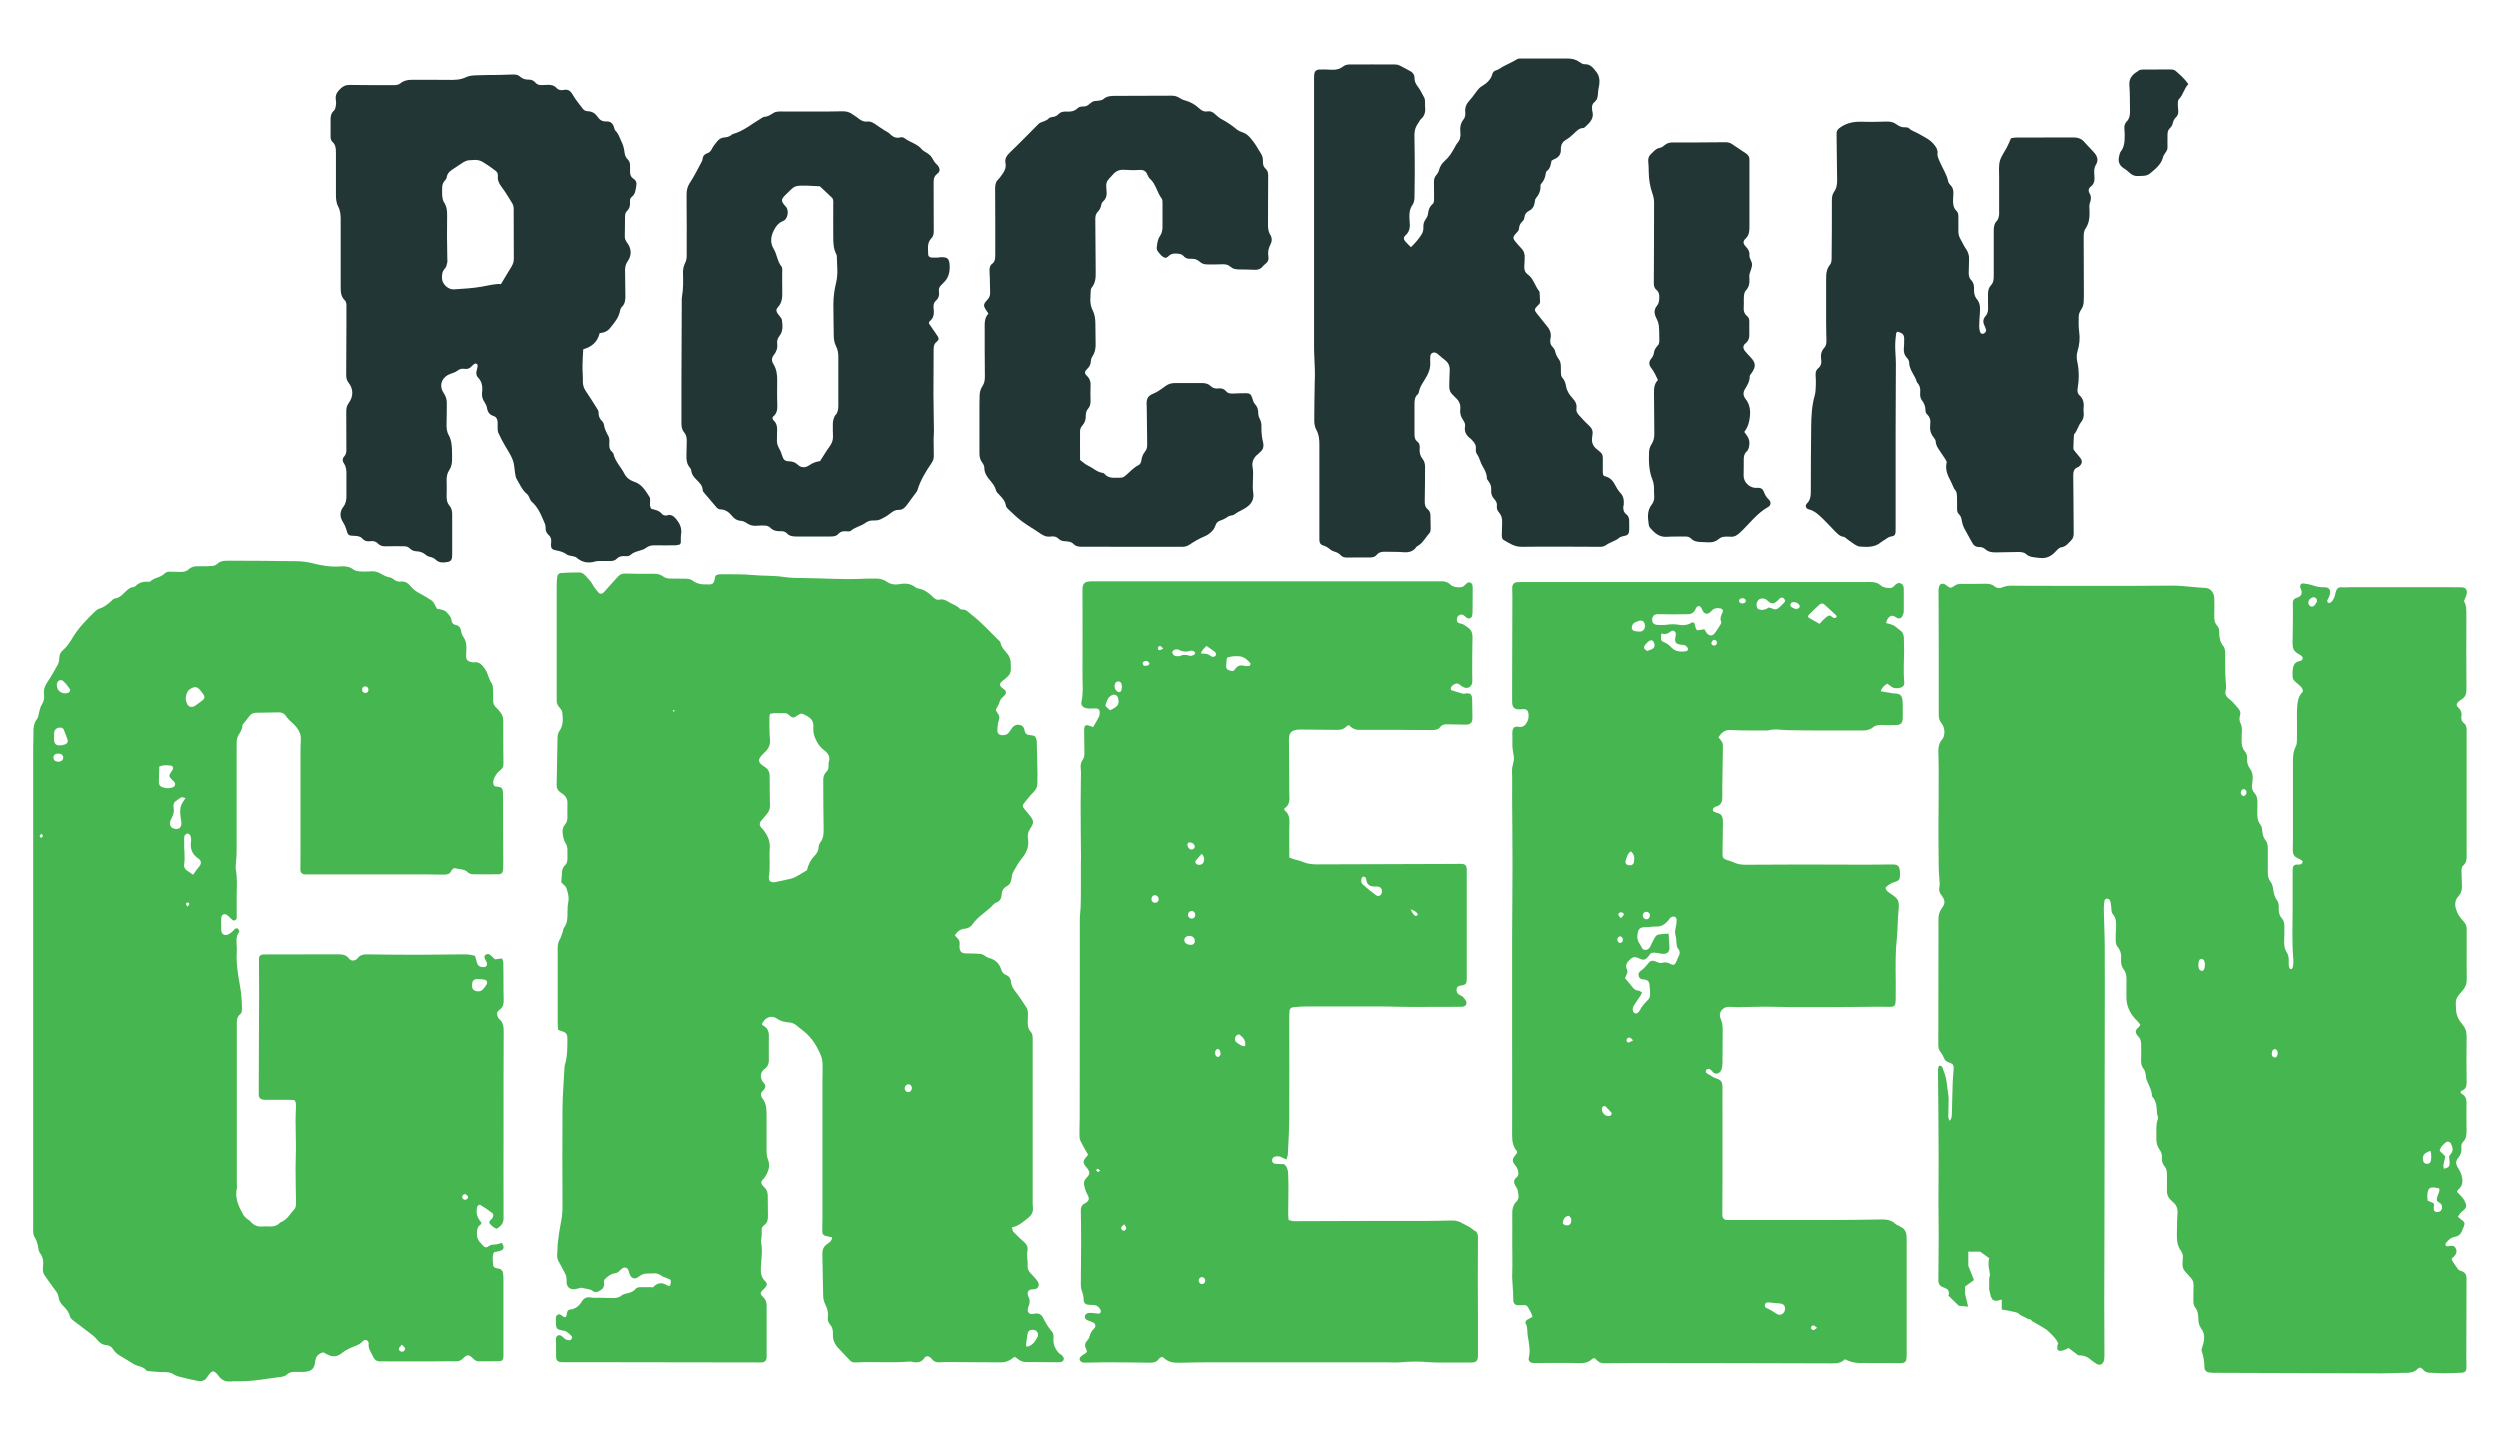 <svg viewBox="0 0 400 230.45" version="1.1" xmlns="http://www.w3.org/2000/svg" id="Layer_1">
  
  <defs>
    <style>
      .st0 {
        fill: #223735;
      }

      .st1 {
        fill: #45b650;
      }
    </style>
  </defs>
  <path d="M516.49,118.14c.21-.15.34-.31.45-.3.11,0,.21.19.32.29-.11.11-.21.27-.33.3-.1.02-.23-.14-.44-.28h0Z" class="st1"></path>
  <g>
    <path d="M106.86,82.46c-.33.05-.71.05-.94-.23-.46-.56-1.12-.67-1.7-.81-.3-.4-.22-.78-.21-1.15,0-.24.05-.55-.07-.73-.64-.96-1.17-2.01-2.4-2.43-.67-.23-1.3-.63-1.63-1.3-.53-1.08-1.46-1.93-1.74-3.15-.03-.15-.16-.3-.28-.41-.39-.34-.42-.77-.4-1.25.02-.41.05-.88-.14-1.21-.33-.59-.62-1.17-.72-1.84-.03-.19-.14-.41-.28-.55-.43-.4-.6-.86-.58-1.45,0-.22-.17-.46-.3-.67-.58-.92-1.14-1.84-1.76-2.74-.32-.47-.46-.95-.45-1.52.02-.83-.07-1.67-.06-2.5,0-.86.08-1.73.12-2.63,1.34-.39,2.27-1.14,2.63-2.59.74-.06,1.27-.31,1.69-.84.68-.85,1.39-1.66,1.58-2.79.03-.19.13-.41.27-.55.53-.52.59-1.16.57-1.85-.03-1.33-.04-2.67-.05-4.01,0-.51.08-.96.39-1.41.7-.99.67-2.03-.06-3.01-.24-.32-.38-.64-.37-1.03.01-1.04.03-2.09.04-3.13,0-.34.04-.68.31-.92.43-.41.53-.92.48-1.49-.03-.31.05-.6.3-.79.57-.43.57-1.08.7-1.69.1-.49,0-.91-.45-1.2-.44-.28-.56-.7-.54-1.19.01-.29,0-.58,0-.88.01-.39-.08-.74-.38-1.02-.36-.33-.47-.78-.52-1.24-.07-.63-.27-1.2-.55-1.78-.25-.52-.41-1.08-.84-1.51-.14-.14-.21-.36-.27-.56-.17-.65-.55-1.02-1.25-.98-.6.03-1.04-.23-1.37-.72-.37-.55-.87-.89-1.56-.91-.36,0-.65-.16-.86-.45-.52-.7-1.1-1.37-1.53-2.13-.36-.63-.74-.99-1.48-.83-.44.1-.85.02-1.15-.31-.41-.45-.92-.53-1.48-.5-.29.02-.58.01-.88.03-.4.02-.74-.06-1.01-.38-.28-.35-.65-.5-1.1-.49-.52.01-.98-.13-1.38-.49-.33-.3-.74-.35-1.17-.33-.75.03-1.5.06-2.25.07-1.21.02-2.42,0-3.63.06-.53.02-1.12.07-1.58.3-.95.46-1.93.45-2.93.43-1.92-.03-3.84,0-5.76-.01-.64,0-1.25.11-1.76.53-.31.25-.66.32-1.05.32-2.38,0-4.76.01-7.13-.03-.65-.01-1.08.22-1.53.66-.53.51-.8,1.03-.67,1.77.05.28.05.59,0,.87s-.11.62-.29.79c-.5.44-.58.98-.56,1.58.02.83,0,1.67,0,2.5,0,.34.03.69.29.93.53.47.57,1.06.57,1.71,0,2.21,0,4.42,0,6.64,0,.67.02,1.35.34,1.96.37.69.42,1.42.42,2.18,0,3.59,0,7.18,0,10.77,0,.77.04,1.5.64,2.08.26.25.28.59.28.93,0,.88,0,1.75,0,2.63,0,2.8-.02,5.59-.04,8.39,0,.47.08.88.39,1.27.77.97.78,2.19.03,3.21-.32.44-.42.87-.41,1.39.02,2.04,0,4.09.02,6.13,0,.39-.06.74-.34,1.04-.33.36-.3.77-.04,1.15.35.51.39,1.09.39,1.68,0,1.17,0,2.34,0,3.51,0,.64-.1,1.21-.51,1.75-.59.77-.57,1.61-.03,2.45.22.34.4.73.51,1.12.28.98.29,1.03,1.36,1.06.48.02.9.07,1.24.46.33.37.77.47,1.26.39.49-.08.91.06,1.25.41.35.36.78.43,1.26.41.92-.03,1.84-.01,2.76-.01.38,0,.75.04,1.03.34.3.31.68.46,1.12.47.56.02,1.05.21,1.48.59.18.16.43.26.66.31.34.07.63.19.88.43.58.58,1.3.48,2.01.36.35-.06.58-.32.62-.7.02-.17.02-.33.02-.5v-6.39c0-.52-.08-1-.43-1.4-.41-.48-.48-1.04-.46-1.64.02-.79.03-1.59,0-2.38-.02-.6.08-1.16.42-1.67.34-.5.45-1.07.45-1.67s.01-1.17-.02-1.75c-.04-.75-.12-1.49-.51-2.17-.32-.55-.37-1.18-.35-1.82.03-1.08.03-2.17.04-3.26,0-.6-.12-1.11-.48-1.63-.71-1-.52-2.22.61-2.9.21-.13.46-.19.69-.29.27-.11.57-.18.79-.36.39-.31.78-.44,1.27-.35.44.08.81-.09,1.11-.43.13-.15.3-.28.48-.39.16-.11.48.07.46.27-.02.24-.05.49-.13.73-.14.43-.12.87.18,1.18.68.7.77,1.54.66,2.44-.07.56.08,1.06.4,1.54.18.27.34.59.39.91.1.65.39,1.08,1.02,1.28.46.14.65.5.68.95.02.25-.01.5,0,.75.02.33-.02.7.11.99.32.71.69,1.41,1.08,2.08.6,1.04,1.33,2.01,1.46,3.26.04.37.08.74.14,1.1.06.32.09.68.25.95.51.85.88,1.8,1.7,2.45.15.12.23.34.33.52.12.22.18.5.36.65.91.79,1.41,1.82,1.86,2.91.18.43.41.81.39,1.29-.02.44.12.82.46,1.12s.48.67.43,1.12c-.02.17-.04.33-.04.5.01.52.18.75.73.85.66.12,1.29.27,1.84.7.21.16.55.15.83.23.23.07.51.09.68.24.9.78,1.9.96,3.02.62.27-.08.58-.06.87-.07h1.5c.39,0,.76-.05,1.04-.34.38-.41.86-.48,1.38-.44.34.03.68-.01.94-.26.42-.39.95-.49,1.47-.65.31-.09.65-.2.9-.4.42-.33.88-.43,1.4-.42,1.09.02,2.17.01,3.26,0,.28,0,.55-.09.76-.13.09-.16.16-.23.16-.3.02-.46-.03-.92.04-1.37.14-.9-.16-1.61-.71-2.31-.4-.5-.79-.83-1.46-.74l.06.06ZM81.88,42.6c-.55.88-1.08,1.78-1.72,2.85-1.05-.06-2.09.25-3.16.43-1.43.25-2.9.32-4.36.42-.93.06-1.88-.83-1.92-1.75-.03-.6.04-1.14.49-1.62.21-.22.27-.59.35-.91.05-.2.02-.42.01-.62-.05-2.34-.07-4.67-.03-7.01.01-.72-.08-1.4-.5-2.02-.19-.29-.25-.7-.29-1.06-.04-.41,0-.83,0-1.25,0-.39.08-.74.33-1.05.16-.19.36-.4.39-.63.11-.76.66-1.11,1.24-1.47.49-.31.96-.67,1.46-.97.24-.14.53-.26.8-.29,1.63-.14,1.74-.11,3.14.82.38.25.74.54,1.12.81.3.21.46.47.43.85-.07.66.15,1.19.56,1.73.65.86,1.21,1.8,1.77,2.72.14.23.2.55.2.83.02,2.67.01,5.34.02,8.02,0,.43-.12.81-.35,1.18h.02Z" class="st0"></path>
    <path d="M259.77,80.99c.01-.17.04-.33.04-.5.02-.6-.09-1.13-.53-1.6-.37-.39-.65-.87-.9-1.35-.36-.72-.88-1.19-1.67-1.36-.07-.01-.11-.11-.21-.21-.01-.12-.05-.28-.05-.44v-2.25c0-.4-.11-.73-.44-.98-.13-.1-.25-.22-.39-.32-.71-.51-1.03-1.18-.87-2.06.02-.12.02-.25.04-.37.12-.64-.13-1.1-.62-1.53-.56-.49-1.05-1.07-1.56-1.62-.26-.28-.45-.62-.38-1.02.11-.69-.18-1.18-.63-1.68-.47-.52-.89-1.11-1.02-1.84-.09-.54-.24-1.04-.64-1.47-.15-.16-.18-.46-.19-.7-.03-.41.02-.84-.02-1.25-.03-.28-.08-.6-.23-.82-.32-.45-.58-.9-.69-1.45-.05-.23-.21-.46-.37-.63-.39-.4-.48-.85-.36-1.38.15-.7-.04-1.32-.48-1.87-.58-.71-1.14-1.43-1.72-2.15-.4-.5-.41-.68.07-1.16.21-.21.47-.38.46-.71,0-.54-.06-1.07-.09-1.61-.73-.85-.92-2.06-1.89-2.76-.43-.31-.59-.78-.54-1.33.04-.41.03-.83.06-1.25.05-.62-.11-1.15-.55-1.6-.35-.36-.68-.74-.99-1.13-.35-.43-.34-.69.02-1.11.24-.28.59-.51.61-.92.02-.5.24-.86.6-1.19.14-.13.24-.35.26-.55.05-.5.28-.85.73-1.08.57-.28.85-.77.93-1.39.03-.2.04-.45.16-.6.5-.59.82-1.24.75-2.04,0-.11.06-.25.14-.34.42-.45.62-.97.7-1.57.02-.16.08-.37.2-.45.57-.41.6-1.06.74-1.64.18-.1.32-.2.47-.26.7-.28,1.05-.79,1.02-1.55,0-.08,0-.17,0-.25.05-.58.31-1,.84-1.3.43-.24.81-.59,1.18-.92.46-.42.85-.93,1.56-.95.11,0,.23-.1.32-.18.75-.69,1.48-1.39,1.12-2.56-.04-.12,0-.25-.03-.37-.04-.4.04-.76.36-1.01.47-.38.57-.88.59-1.45,0-.45.14-.9.2-1.35.1-.73,0-1.46-.45-2.03-.48-.59-.92-1.31-1.89-1.25-.29.02-.62-.21-.89-.4-.54-.37-1.13-.51-1.77-.51h-7.39c-.25,0-.55-.03-.74.09-.73.46-1.54.79-2.29,1.2-.36.2-.67.48-1.08.59-.31.09-.52.27-.6.58-.25.97-.96,1.52-1.76,2.01-.24.15-.45.37-.62.59-.42.52-.77,1.09-1.22,1.57-.51.55-.82,1.14-.74,1.91.04.42,0,.85-.27,1.19-.52.63-.59,1.37-.51,2.13.06.61-.05,1.15-.46,1.63-.21.25-.36.56-.52.85-.4.74-.85,1.43-1.49,2-.44.39-.78.85-.93,1.45-.07.31-.25.62-.47.87-.3.35-.37.73-.36,1.16,0,.92.03,1.84.02,2.75,0,.23-.05.56-.2.68-.53.44-.71.99-.78,1.64-.03.27-.18.56-.34.79-.29.39-.42.81-.39,1.29.03.43-.07.83-.3,1.19-.44.71-.99,1.33-1.69,2.02-.36-.36-.64-.61-.88-.89-.31-.37-.35-.68,0-.99.68-.61.76-1.35.68-2.17-.02-.17-.03-.33-.04-.5-.04-.76,0-1.5.46-2.16.26-.38.35-.84.35-1.31,0-1.13.04-2.25.04-3.38,0-2.17,0-4.34-.05-6.51,0-.7.14-1.31.56-1.87.18-.23.28-.54.49-.72.64-.56.74-1.26.65-2.04-.03-.25,0-.5,0-.75-.02-.21-.03-.43-.12-.61-.33-.62-.64-1.27-1.06-1.82-.32-.42-.52-.82-.51-1.36,0-.5-.25-.87-.7-1.1-.55-.29-1.09-.6-1.65-.88-.22-.11-.48-.17-.71-.17-2.46-.01-4.93-.02-7.39,0-.31,0-.69.1-.93.29-.64.51-1.35.6-2.12.54-.58-.04-1.17-.05-1.75-.02-.51.03-.75.3-.8.79-.03.33-.02.67-.02,1v42.59c0,1.25.1,2.5.13,3.75.02.58,0,1.17-.02,1.75-.03,2.09-.09,4.17-.08,6.26,0,.49.08,1.03.31,1.45.45.81.52,1.65.51,2.54,0,4.72,0,9.44,0,14.15v1c0,.41.18.74.6.86.41.12.76.32,1.08.6.21.18.49.32.76.4.37.11.7.26.96.55.3.34.7.4,1.14.39,1.13-.02,2.25-.03,3.38-.01.48,0,.93-.04,1.25-.42.36-.44.82-.51,1.35-.5.96.03,1.92-.01,2.88.07.86.07,1.57-.07,2.09-.8.09-.13.26-.21.4-.3.75-.5,1.14-1.32,1.73-1.96.15-.16.18-.46.19-.7,0-.71-.03-1.42-.04-2.13,0-.4-.14-.74-.45-.99-.43-.36-.47-.83-.46-1.36.04-1.79.04-3.59.05-5.38,0-.47-.08-.91-.39-1.29-.39-.48-.53-1.03-.47-1.64.04-.43,0-.86-.38-1.14-.42-.33-.45-.76-.45-1.23v-4.63c0-.63-.02-1.26.53-1.72.09-.07.15-.21.17-.33.17-1.02.87-1.79,1.32-2.67.36-.71.56-1.37.5-2.14-.02-.33-.02-.67.02-1,.05-.45.54-.68.95-.45.11.06.2.14.3.22.35.29.69.6,1.06.88.58.44.83,1,.78,1.74-.06.79-.03,1.59-.07,2.38-.03.58.13,1.07.56,1.46.15.14.28.31.43.45.58.5.86,1.09.77,1.87-.08.64.1,1.22.49,1.77.18.25.34.64.28.92-.17.92.22,1.53.91,2.03.1.07.18.18.26.27.36.37.61.77.56,1.33-.03.27,0,.62.16.83.44.59.53,1.32.89,1.92.37.62.7,1.21.71,1.95,0,.15.13.31.23.44.36.45.51.94.46,1.51-.05.52.12.99.48,1.38.3.32.49.67.43,1.12-.06.4.08.75.34,1.04.42.47.53,1.02.5,1.63-.03.67-.03,1.33-.05,2,0,.3.03.62.31.78.9.5,1.7,1.09,2.86,1.08,4.17-.06,8.35-.01,12.52,0,.4,0,.72-.07,1.04-.31.29-.22.66-.35.99-.52.29-.15.63-.25.87-.47.3-.27.62-.37,1-.44.58-.1.77-.34.79-.94.02-.46,0-.92,0-1.38.01-.44-.08-.84-.44-1.12-.46-.35-.54-.81-.5-1.34l.04.02Z" class="st0"></path>
    <path d="M333.48,22.7c-.52-.6-1.17-.72-1.91-.71-3,.02-6.01.01-9.01.02-.28,0-.56.07-.8.11-.23.52-.41.98-.64,1.42-.38.74-.93,1.43-1.14,2.21-.21.78-.12,1.65-.12,2.48-.01,1.8,0,3.59,0,5.39,0,.29.03.59-.02.87s-.12.6-.3.79c-.45.46-.54,1-.54,1.6.01,2.42-.01,4.84,0,7.26,0,.56-.04,1.07-.45,1.51-.36.38-.47.87-.47,1.39,0,.71-.01,1.42.01,2.13.02.52-.03.99-.4,1.4-.41.45-.45.96-.18,1.51.11.22.2.46.26.7.06.26-.19.56-.49.63-.23.05-.44-.1-.51-.43-.06-.28-.11-.58-.1-.87.02-.67.06-1.33.11-2,.06-.8.08-1.58-.49-2.26-.36-.43-.47-.97-.44-1.53.02-.56-.05-1.08-.47-1.51-.35-.36-.4-.81-.38-1.28.02-.67.03-1.34.05-2,.03-.6-.11-1.14-.46-1.65-.36-.51-.61-1.09-.92-1.63-.24-.41-.34-.84-.33-1.32.01-.75,0-1.5,0-2.25,0-.34-.03-.68-.29-.93-.54-.51-.58-1.17-.56-1.85.01-.29.03-.58.05-.88.03-.52-.06-.99-.45-1.38-.17-.17-.34-.4-.38-.62-.24-1.16-.92-2.12-1.37-3.19-.18-.43-.39-.83-.34-1.3.06-.55-.19-.94-.51-1.35-.68-.9-1.71-1.3-2.62-1.84-.46-.27-1-.39-1.4-.79-.13-.13-.39-.19-.57-.18-.58.05-1.05-.16-1.5-.5s-.97-.43-1.54-.42c-1.25.03-2.51.08-3.76.03-1.28-.05-2.46.1-3.57.85-.43.29-.7.55-.67,1.07.01.29,0,.58,0,.88.03,2.17.05,4.34.08,6.51.01.68-.08,1.33-.49,1.9-.31.43-.35.92-.35,1.43,0,3.05,0,6.09-.04,9.14,0,.36-.03.82-.24,1.07-.64.74-.64,1.6-.64,2.48v6.89c0,.92.03,1.84.05,2.75,0,.43-.03.85-.33,1.17-.5.54-.62,1.17-.52,1.86.09.58,0,1.07-.48,1.46-.36.29-.43.69-.4,1.13.03.54.06,1.09.03,1.63-.02.54-.04,1.09-.18,1.6-.45,1.58-.54,3.21-.56,4.83-.05,3.38-.05,6.76-.06,10.14,0,.84.04,1.66-.65,2.32-.3.29-.13.8.29.9,1.04.24,1.73.98,2.44,1.67.57.55,1.1,1.14,1.66,1.71.44.44.83.93,1.52,1.03.22.03.41.27.62.41.41.29.8.6,1.23.86.24.15.53.27.81.29,1.17.08,2.34.13,3.32-.71.19-.16.42-.27.63-.41.34-.24.67-.49,1.11-.53.39-.04.57-.3.58-.69,0-.33.01-.67.01-1v-15.15c0-3.59.04-7.18.04-10.77,0-.96-.11-1.91-.11-2.87,0-.66.08-1.33.15-1.99.01-.1.15-.19.22-.28.83.25,1.04.44,1.07,1.14.02.54-.03,1.08-.06,1.63-.02.52.08.98.46,1.38.19.2.39.5.39.75,0,1.25.97,2.1,1.25,3.22.51.48.57,1.08.52,1.73-.04.43.04.84.31,1.19.34.45.53.93.53,1.5,0,.23.08.54.24.68.54.48.6,1.06.52,1.71-.09.74.07,1.4.55,1.99.15.19.32.43.33.65.03.58.32,1.02.63,1.47.31.45.61.89.9,1.35.11.17.26.4.22.56-.27,1.15.18,2.09.7,3.07.25.47.37.99.73,1.42.17.2.21.54.22.82.03.67.02,1.34.02,2,0,.34.01.68.28.93.33.31.42.7.49,1.12.06.36.17.74.33,1.07.4.78.86,1.52,1.27,2.3.25.49.58.8,1.16.78.39-.01.74.13,1.03.39.51.44,1.13.49,1.77.47,1.13-.03,2.25-.04,3.38-.06.47,0,.94,0,1.31.32.61.55,1.35.52,2.1.62,1.12.16,1.93-.23,2.65-1.02.25-.27.56-.62.87-.66.76-.1,1.14-.64,1.6-1.1.32-.32.42-.68.42-1.13-.03-3.04-.02-6.09-.07-9.13-.01-.7.05-1.25.8-1.49.07-.02.13-.1.2-.15.4-.36.49-.79.19-1.23-.23-.34-.54-.64-.79-.97-.15-.2-.38-.42-.38-.63,0-.74.06-1.49.1-2.24.53-.55.65-1.35,1.11-1.93.38-.48.49-.94.44-1.5-.03-.29-.04-.59-.01-.88.08-.75-.07-1.41-.65-1.94-.34-.31-.38-.68-.3-1.14.23-1.41.24-2.83-.06-4.23-.13-.59-.14-1.11.04-1.71.3-1,.41-2.03.26-3.09-.11-.82-.1-1.67-.07-2.5.01-.35.17-.74.37-1.03.31-.44.42-.9.43-1.41,0-.42.03-.83.02-1.25,0-2.96-.02-5.93-.03-8.89,0-.5,0-1.01.3-1.45.6-.88.67-1.86.63-2.88-.02-.41-.07-.86.07-1.23.2-.55.24-1.03-.07-1.55-.22-.36-.15-.77.18-1.02.63-.47.66-1.1.6-1.79-.05-.58-.09-1.18.24-1.71.42-.67.28-1.3-.18-1.85-.53-.64-1.15-1.21-1.69-1.83h.01Z" class="st0"></path>
    <path d="M202.88,35.9c.02-2.59,0-5.18.03-7.76,0-.45-.06-.83-.4-1.13s-.45-.68-.44-1.12c0-.42-.02-.83-.25-1.21-.56-.92-1.08-1.86-1.81-2.67-.32-.35-.64-.63-1.09-.79-.39-.14-.8-.3-1.1-.56-.74-.62-1.53-1.15-2.38-1.6-.4-.21-.74-.53-1.08-.84-.33-.3-.69-.47-1.13-.4-.54.09-.95-.09-1.35-.47-.64-.6-1.39-1.05-2.27-1.28-.32-.08-.63-.23-.9-.41-.4-.26-.83-.36-1.3-.35-2.96.02-5.93.03-8.89.03-.72,0-1.41,0-1.99.53-.17.15-.46.18-.7.23-.2.04-.41.04-.62.06-.55.04-.84.51-1.27.75-.47.26-1.09-.03-1.53.41-.48.47-1.09.58-1.74.54-.52-.04-1,.05-1.37.46-.24.26-.56.34-.9.4-.2.04-.46.06-.58.2-.36.41-.85.49-1.31.68-.25.11-.46.34-.66.55-1.42,1.41-2.81,2.86-4.26,4.24-.52.5-.85.98-.71,1.73.12.65-.11,1.23-.51,1.75-.2.26-.37.56-.61.79-.43.4-.54.86-.54,1.45.03,3.55.02,7.1.02,10.65,0,.55,0,1.08-.51,1.46-.33.24-.41.63-.41,1.01,0,.42.04.83.05,1.25.02.79.04,1.58.05,2.38,0,.43-.13.79-.45,1.12-.67.71-.67.92-.14,1.73.09.14.19.27.32.47-.64.66-.61,1.5-.6,2.34,0,2.59,0,5.18.03,7.76,0,.57-.09,1.07-.41,1.54-.29.42-.41.91-.43,1.42-.02.46-.03.92-.03,1.38,0,1.92,0,3.84,0,5.76v2.13c0,.56.1,1.07.46,1.53.17.22.32.52.32.79,0,.82.4,1.42.89,2,.4.47.8.94.96,1.59.07.29.35.56.58.79.48.48.91.97,1.02,1.68.03.19.17.39.31.52.73.68,1.44,1.39,2.24,1.99.93.7,1.97,1.26,2.92,1.94.54.39,1.08.6,1.74.5.48-.07.91.03,1.26.39.31.33.74.35,1.16.38s.86.09,1.16.4c.46.49,1,.47,1.61.47,5.26-.01,10.52,0,15.78.01.43,0,.78-.07,1.16-.32.76-.5,1.54-.98,2.38-1.32.62-.25,1.09-.63,1.48-1.11.28-.34.33-.9.64-1.18.34-.31.9-.37,1.3-.64.28-.18.52-.39.87-.43.2-.02.43-.08.58-.2.5-.39,1.09-.61,1.62-.93.93-.56,1.57-1.3,1.36-2.56-.13-.77-.02-1.58-.03-2.37,0-.5.06-1.02-.04-1.5-.21-.98.1-1.71.87-2.3.1-.07.17-.18.27-.26.53-.4.65-.94.52-1.56-.06-.33-.16-.65-.19-.98-.05-.49-.1-.99-.08-1.49.02-.47-.04-.89-.27-1.32-.15-.28-.24-.63-.24-.95,0-.58-.16-1.04-.57-1.47-.21-.22-.27-.59-.38-.9-.21-.64-.39-.79-1.08-.79s-1.34.03-2,.06c-.43.02-.84-.03-1.14-.39-.33-.39-.76-.49-1.24-.43-.49.07-.91-.08-1.26-.42-.39-.38-.88-.44-1.39-.44h-4.26c-.52,0-.98.11-1.42.41-.69.47-1.35,1.02-2.11,1.31-.84.32-1.04.87-1.01,1.64,0,.21.02.42.02.63.02,1.92.04,3.84.07,5.76,0,.43-.04.85-.32,1.18-.37.43-.54.93-.62,1.48-.05.3-.17.58-.45.72-.76.38-1.32,1.01-1.94,1.56-.24.21-.57.46-.85.45-.92-.04-1.96.26-2.68-.64-.05-.06-.14-.11-.22-.12-.92-.1-1.55-.78-2.34-1.14-.48-.22-.88-.61-1.32-.93,0-1.6-.02-3.14,0-4.68,0-.26.14-.58.32-.78.43-.46.61-.99.59-1.6,0-.43.09-.83.38-1.16.36-.4.4-.89.39-1.41-.02-.71-.04-1.42,0-2.13.03-.66-.06-1.21-.58-1.7-.42-.4-.41-.68,0-1.07.39-.37.61-.76.63-1.3,0-.27.13-.57.28-.81.39-.59.49-1.23.48-1.91-.02-1.09-.04-2.17-.04-3.26,0-.76-.1-1.49-.45-2.18-.52-1.02-.34-2.12-.28-3.2,0-.16.09-.33.19-.46.59-.74.6-1.61.59-2.5-.03-2.8-.03-5.59-.06-8.39,0-.44.06-.83.37-1.15.3-.31.5-.65.57-1.09.03-.19.12-.43.26-.55.64-.53.67-1.21.58-1.94-.02-.17-.02-.33-.03-.5-.04-.49.11-.9.46-1.25.2-.21.41-.42.59-.64.46-.55,1.02-.81,1.76-.77.83.05,1.67.08,2.5.02.64-.04,1.04.17,1.27.75.09.23.21.48.39.64.98.86,1.14,2.2,1.9,3.19.15.2.12.56.13.85,0,1.21,0,2.42,0,3.63,0,.56-.09,1.07-.42,1.54-.37.54-.42,1.17-.5,1.79-.03.19.03.44.14.59.34.46.68.94,1.27,1.1.15-.08.29-.11.37-.19.33-.35.7-.53,1.21-.51.52.02.99.02,1.36.46.3.35.72.4,1.15.38.52-.02,1,.1,1.38.47.36.34.79.44,1.27.43.71,0,1.42.02,2.13-.02.57-.04,1.08,0,1.52.4.36.32.81.41,1.28.42.88,0,1.75.03,2.63.06.5.02.9-.13,1.22-.51.13-.16.28-.31.45-.43.41-.31.57-.7.48-1.2-.11-.64,0-1.25.29-1.82.3-.56.35-1.11,0-1.67-.32-.52-.36-1.1-.35-1.69l-.02.05Z" class="st0"></path>
    <path d="M150.27,41.21c-.42,0-.83.03-1.25,0-.27-.02-.51-.22-.51-.48,0-.9-.24-1.85.52-2.61.32-.32.37-.72.37-1.16,0-2.5,0-5-.02-7.51,0-.65-.02-1.2.6-1.66.48-.36.44-.85.05-1.32-.18-.22-.43-.41-.57-.65-.56-.97-.55-.97-1.44-1.53-.18-.11-.38-.21-.5-.37-.74-.92-1.92-1.13-2.81-1.82-.15-.11-.42-.18-.59-.13-.74.21-1.28-.06-1.78-.59-.2-.2-.49-.31-.73-.47-.56-.36-1.12-.72-1.66-1.1-.36-.24-.73-.42-1.17-.37-.59.08-1.04-.16-1.48-.53-.28-.24-.63-.42-.93-.64-.49-.37-1.04-.48-1.65-.46-1.34.04-2.67.03-4.01.03h-5.51c-.5,0-1.02-.04-1.46.24-.46.29-.9.59-1.47.62-.15,0-.3.13-.44.21-1.5.87-2.83,2.05-4.55,2.53-.08.02-.15.07-.22.13-.34.27-.72.4-1.15.42-.49.02-.87.27-1.17.64-.28.36-.59.71-.79,1.1-.18.35-.37.66-.76.78-.5.16-.75.49-.79,1-.01.16-.1.32-.18.46-.6,1.09-1.14,2.23-1.83,3.26-.43.64-.54,1.25-.54,1.99.03,3.26.03,6.51.02,9.77,0,.36-.08.76-.25,1.08-.28.54-.36,1.1-.34,1.69.03,1.25.06,2.5-.17,3.74-.05.28-.03.58-.03.87-.02,4.17-.04,8.35-.05,12.52v6.76c0,.55.04,1.07.43,1.52.34.4.43.9.42,1.41-.01.75-.02,1.5-.05,2.25-.03.73.05,1.42.55,2,.11.12.2.29.22.44.06.68.48,1.13.93,1.58.44.44.89.88.9,1.59,0,.17.19.36.32.52.56.67,1.14,1.33,1.7,2,.22.26.44.54.8.54.83.02,1.4.46,1.89,1.07.35.43.78.72,1.38.76.32.02.66.16.92.35.54.39,1.12.51,1.77.43.33-.04.67-.01,1-.02.39-.01.75.07,1.04.35.45.45.99.59,1.6.55.39-.02.76.04,1.04.34.41.44.94.51,1.49.51h5.51c.47,0,.92-.04,1.26-.43.3-.34.69-.43,1.13-.41.29.01.68.08.85-.07.67-.59,1.56-.72,2.25-1.21.4-.28.76-.45,1.25-.44.41,0,.86,0,1.21-.17.6-.27,1.18-.62,1.7-1.03.38-.3.74-.51,1.23-.5.55.02.95-.27,1.26-.69.55-.73,1.09-1.47,1.63-2.21.07-.1.12-.22.16-.34.48-1.57,1.34-2.94,2.25-4.28.26-.38.34-.73.34-1.16-.02-.88-.03-1.75-.03-2.63,0-.46.06-.92.05-1.37-.02-1.96-.07-3.92-.08-5.88,0-2.33.04-4.67.03-7.01,0-.53.03-.96.49-1.33.4-.33.37-.57.09-.98-.44-.65-.89-1.3-1.35-1.97.08-.19.08-.29.14-.34.6-.46.72-1.09.65-1.79,0-.12-.02-.25-.03-.37-.04-.44.04-.83.39-1.14.46-.4.55-.91.47-1.48-.06-.4.08-.74.38-1.01.12-.11.23-.24.35-.36.71-.67.98-1.45.99-2.45.02-1.69-.56-1.66-1.67-1.63v.05ZM133.7,66.36c-.39.54-.47,1.15-.45,1.79,0,.54,0,1.08.03,1.63.02.61-.16,1.13-.52,1.62-.52.7-.95,1.45-1.55,2.38-.56.06-1.17.27-1.73.66-.59.41-1.26.47-1.84-.09-.42-.4-.92-.54-1.48-.55-.53,0-.83-.28-.98-.79-.13-.43-.29-.87-.52-1.26-.27-.45-.38-.91-.35-1.43.02-.5,0-1,.03-1.5.03-.61-.12-1.15-.59-1.58-.08-.08-.12-.21-.16-.31.03-.1.03-.21.08-.25.62-.49.73-1.13.7-1.89-.06-1.33-.03-2.67-.02-4,0-.89-.11-1.75-.6-2.52-.33-.52-.31-1.01.08-1.5.41-.51.6-1.09.52-1.75-.06-.48.06-.9.37-1.28.6-.76.5-1.66.39-2.52-.04-.33-.38-.62-.59-.92-.33-.44-.42-.75-.07-1.13.71-.75.73-1.63.71-2.56-.03-1,0-2-.01-3,0-.33.06-.76-.11-.97-.69-.83-.71-1.94-1.26-2.83-.56-.91-.48-1.94,0-2.88.33-.66.73-1.27,1.52-1.57.71-.27.95-1.53.53-2.18-.07-.1-.17-.18-.25-.28-.63-.74-.63-.97.05-1.67.06-.06.12-.12.18-.18.47-.41.88-.97,1.42-1.2.54-.22,1.22-.11,1.84-.14h.13c.66.03,1.32.06,1.98.1.64.6,1.28,1.19,1.91,1.8.3.29.23.68.23,1.06,0,1.75-.02,3.5,0,5.26,0,.92.03,1.84.46,2.69.06.11.11.24.11.36.02,1.41.23,2.84-.11,4.23-.29,1.18-.45,2.38-.44,3.59,0,1.63.04,3.25.06,4.88,0,.59.09,1.16.36,1.7.27.53.37,1.1.37,1.69,0,2.63,0,5.26,0,7.88,0,.52-.09,1-.39,1.42h-.05Z" class="st0"></path>
    <path d="M282.16,78.59c-.11-.34-.41-.52-.78-.54-.17,0-.33.02-.5.01-1-.03-1.9-.94-1.9-1.92,0-.88.03-1.75.02-2.63,0-.48.08-.91.45-1.25.37-.34.41-.78.45-1.25.06-.73-.32-1.27-.82-1.9.57-.74.79-1.5.89-2.35.13-1.09.01-2.07-.69-2.94-.38-.48-.41-1.02-.11-1.52.39-.65.79-1.26.78-2.06,0-.21.23-.43.36-.63.66-.99.61-1.56-.21-2.44-.31-.34-.65-.66-.92-1.02-.33-.44-.33-.87.11-1.22.53-.43.62-.94.6-1.55-.02-.63,0-1.25,0-1.88,0-.34-.05-.68-.33-.91-.53-.41-.61-.94-.56-1.56.04-.54-.02-1.09.03-1.63.03-.32.09-.71.3-.92.52-.54.61-1.16.58-1.85-.01-.25-.04-.51.01-.75.12-.52.4-1.03.41-1.54.01-.52-.47-.97-.42-1.54.04-.54-.2-.94-.57-1.33-.47-.49-.5-.86-.04-1.3.55-.53.61-1.13.61-1.82-.01-3.42,0-6.84,0-10.27v-.5c.02-.46-.18-.79-.57-1.04-.77-.5-1.52-1.02-2.28-1.53-.36-.24-.78-.26-1.2-.25-2.71.02-5.42.05-8.13.03-.53,0-.98.08-1.39.43-.21.19-.47.39-.74.43-.65.1-.99.57-1.42.96-.37.34-.51.73-.46,1.23.06.58.07,1.17.08,1.75.02,1.14.19,2.24.57,3.31.16.46.28.97.28,1.46,0,4.3-.01,8.6-.04,12.89,0,.45.06.83.41,1.12.44.36.49.85.46,1.36-.02.42-.08.84-.36,1.18-.57.69-.44,1.37-.06,2.09.19.36.32.78.36,1.18.07.75.05,1.5.07,2.25,0,.34-.04.67-.3.92-.35.33-.52.73-.59,1.21-.04.27-.19.56-.37.77-.45.54-.45,1.04-.01,1.58.45.56.71,1.21,1.05,1.89-.64.64-.64,1.43-.63,2.23.03,2.13.02,4.26.05,6.38,0,.6-.1,1.14-.44,1.66-.22.33-.38.77-.4,1.16-.06,1.5-.05,3.01.51,4.44.19.47.28.95.28,1.46,0,.42,0,.84.03,1.25.04.52-.08.96-.42,1.39-.76.98-.6,2.12-.44,3.24.03.19.15.4.29.55.68.76,1.41,1.4,2.56,1.33.96-.07,1.92-.02,2.88-.05.39-.01.75.04,1.03.33.41.43.94.52,1.49.55.42.02.83.02,1.25.05.61.04,1.16-.09,1.64-.49.3-.25.62-.41,1.02-.41.29,0,.59-.03.88,0,.64.07,1.08-.21,1.54-.64,1.49-1.38,2.68-3.09,4.51-4.11.46-.26.51-.81.12-1.18-.42-.39-.66-.83-.84-1.36h-.02Z" class="st0"></path>
    <path d="M350.14,13.47c-.6-.87-1.35-1.53-2.1-2.17-.17-.14-.47-.18-.7-.19-1.46,0-2.92,0-4.38.02-.24,0-.53.01-.72.13-.86.54-1.63,1.11-1.54,2.35.11,1.37.07,2.75.1,4.13.02.65-.07,1.25-.55,1.73-.32.32-.37.73-.35,1.16.02.29.06.58.05.87-.01.96.02,1.92-.62,2.74-.17.21-.21.54-.28.82-.18.77.04,1.39.72,1.84.31.2.63.42.89.68.38.36.78.61,1.33.58.7-.03,1.42.09,2.03-.42.86-.73,1.77-1.41,2.06-2.59.14-.57.74-.92.72-1.57-.02-.58,0-1.17,0-1.75v-.25c0-.43.07-.81.43-1.12.2-.18.35-.47.41-.74.09-.39.24-.7.53-.97.33-.31.39-.71.34-1.15-.04-.37-.07-.75-.06-1.12,0-.2.03-.47.15-.59.71-.68.83-1.72,1.54-2.43h0Z" class="st0"></path>
  </g>
  <g>
    <path d="M169.64,216.72c-.75-.74-1.2-1.58-1.08-2.68.03-.31-.03-.72-.22-.94-.61-.7-1.07-1.49-1.48-2.31-.25-.5-.68-.71-1.25-.61-.2.04-.41.07-.62.06-.29,0-.56-.29-.55-.58,0-.2.02-.43.11-.61.25-.53.27-1.04,0-1.56-.06-.11-.08-.24-.11-.36-.08-.44.11-.73.55-.81.24-.04.5-.03.74-.1.36-.11.57-.57.43-.92-.07-.19-.19-.37-.32-.53-.3-.35-.6-.69-.92-1.02-.38-.38-.55-.81-.5-1.35.03-.37-.04-.74-.06-1.12,0-.33-.07-.68,0-.98.19-.71-.06-1.2-.59-1.65-.57-.49-1.11-1.01-1.63-1.56-.14-.15-.14-.43-.23-.71,1.07-.2,1.77-.88,2.53-1.46.61-.46.93-1.04.82-1.84-.06-.41-.03-.83-.03-1.25v-25.43c0-.46.02-.94-.31-1.31-.47-.51-.51-1.12-.48-1.76.02-.42.05-.84.03-1.25-.02-.28-.06-.6-.21-.83-.54-.84-1.09-1.68-1.7-2.47-.39-.51-.74-1.01-.79-1.66-.05-.55-.32-.94-.84-1.14-.38-.15-.59-.41-.71-.8-.31-.98-.93-1.64-1.96-1.9-.23-.06-.47-.18-.66-.33-.27-.22-.57-.33-.91-.34-.62-.02-1.25-.08-1.87-.06-.98.03-1.31-.24-1.3-1.19,0-.08.02-.17.02-.25.05-.45-.1-.82-.45-1.1-.12-.1-.21-.24-.32-.37.39-.59.85-.97,1.53-1.04.52-.05.97-.24,1.28-.69.91-1.34,2.39-2.07,3.44-3.26.11-.12.27-.19.42-.26.51-.22.78-.59.81-1.16.03-.62.25-1.13.84-1.44.49-.26.68-.7.76-1.22.05-.33.07-.69.22-.96.42-.76.84-1.55,1.39-2.22.79-.95,1.22-1.94,1.01-3.2-.1-.57.03-1.14.39-1.66.61-.91.57-1.21-.14-2.11-.31-.39-.65-.76-.95-1.16-.17-.22-.15-.47.03-.69.5-.61.97-1.25,1.53-1.8.5-.48.69-1,.65-1.67-.03-.41.03-.83.02-1.25-.03-1.63-.06-3.25-.11-4.88,0-.4,0-.84-.36-1.21-.12-.03-.28-.08-.44-.11s-.33-.03-.5-.06c-.32-.05-.53-.24-.62-.54-.06-.2-.08-.42-.17-.6-.07-.14-.19-.28-.33-.35-.57-.29-1.17-.13-1.54.37-.17.24-.32.49-.5.72-.25.32-.59.44-.99.44-.58,0-.89-.26-.86-.82.02-.5.05-1.02.21-1.48.18-.5.13-.88-.21-1.27-.11-.12-.16-.29-.26-.48.25-.5.53-.89.63-1.32.14-.55.63-.76.91-1.16.16-.23.11-.49-.07-.69-.14-.15-.33-.25-.49-.39-.42-.36-.41-.63.03-1.01.03-.03.07-.05.1-.08,1.37-1.13,1.35-1.13,1.29-2.85-.02-.53-.18-1.01-.48-1.4-.46-.59-1.03-1.08-1.17-1.88-.03-.17-.25-.32-.4-.47-1.4-1.36-2.71-2.84-4.28-4.03-.46-.35-.82-.85-1.5-.77-.1.01-.25-.07-.33-.15-.5-.54-1.23-.7-1.81-1.08-.44-.29-.87-.48-1.41-.36-.41.09-.71-.07-1-.36-.69-.68-1.44-1.27-2.44-1.43-.16-.02-.33-.1-.45-.2-.75-.59-1.57-.66-2.49-.49-.7.13-1.44.06-2.05-.37-.62-.44-1.29-.55-2.02-.52-.54.02-1.09-.01-1.63.02-3.21.18-6.42-.08-9.63-.1-1.08,0-2.17-.02-3.24-.18-1.66-.25-3.33-.15-4.99-.31-1.57-.15-3.17-.1-4.75-.12-.32,0-.68-.01-.97.11-.35.15-.28.57-.37.88-.14.47-.33.64-.8.64-.91,0-1.84.05-2.63-.58-.37-.3-.84-.34-1.31-.34-.75,0-1.5-.02-2.25-.02-.43,0-.84-.05-1.19-.32-.53-.41-1.13-.46-1.78-.45-1.42.02-2.84.02-4.26-.03-.51-.02-.89.12-1.22.48-.64.71-1.28,1.43-1.92,2.14-.14.15-.27.32-.42.46-.24.21-.58.2-.78-.05-.32-.39-.66-.77-.89-1.21-.32-.61-.81-1.06-1.25-1.55-.2-.23-.56-.44-.85-.45-1-.02-2,.03-3,.09-.32.02-.55.24-.59.56-.06.45-.1.91-.1,1.37v17.16c0,.42.01.84,0,1.25-.02.44.11.8.41,1.14.22.24.46.55.49.84.09.99.2,2.02-.43,2.9-.29.4-.34.83-.34,1.3,0,.88-.04,1.75-.05,2.63-.03,1.59-.04,3.17-.09,4.76-.02.52.17.88.58,1.16.14.09.27.2.41.29.51.37.76.86.74,1.5-.02.71-.01,1.42,0,2.13,0,.48-.08.91-.4,1.28-.36.41-.42.88-.36,1.4.07.54.15,1.08.46,1.55.24.36.31.76.3,1.19-.01.42-.01.84,0,1.25.01.44-.08.83-.41,1.14-.29.27-.42.62-.45,1-.05.58-.09,1.16-.13,1.69.32.35.74.61.84.97.2.66.44,1.34.3,2.08-.1.53-.14,1.08-.14,1.61,0,.92.04,1.84-.57,2.63-.12.15-.11.4-.18.59-.15.43-.27.89-.5,1.28-.27.46-.32.93-.32,1.44v11.9c0,.37.05.74.08,1.12.29.1.52.19.76.26.52.16.71.51.71,1.04,0,1.42.03,2.84-.38,4.22-.06.2-.08.41-.09.62-.11,2.12-.29,4.25-.31,6.37-.04,5.26-.02,10.52,0,15.78,0,.88-.09,1.74-.27,2.61-.21,1.02-.35,2.05-.47,3.09-.08.66-.05,1.33-.11,2-.03.39.04.73.24,1.07.4.68.76,1.38,1.11,2.09.11.22.12.48.15.72.02.21-.02.42.01.62.09.67.53,1.03,1.21,1,.24,0,.48-.11.73-.16.2-.04.43-.11.61-.05.55.18,1.17.12,1.66.51.29.23.62.18.94.02.58-.28.95-.67.83-1.37-.03-.15.02-.32.02-.43.54-.59,1.08-1,1.84-1.1.26-.03.52-.25.72-.45.25-.24.45-.5.84-.43.47.08.5.47.61.83.27.92.85,1.15,1.57.59.43-.33.85-.49,1.38-.47.25,0,.5,0,.75-.02.52-.07.98.02,1.42.34.26.19.59.3.9.41.72.26.75.33.52,1.2-.08.02-.17.06-.24.04-.12-.03-.24-.07-.34-.14-.74-.45-1.42-.36-2.05.27-.94.95-.07.05-.12.08h-1.85c-.34,0-.68,0-.92.29-.37.45-.89.59-1.42.71-.28.06-.59.14-.8.32-.5.41-1.06.44-1.65.41-.62-.02-1.25-.03-1.87-.04-.46,0-.92.04-1.37-.04-.66-.12-1.12.05-1.48.63-.46.74-1.08,1.26-2,1.31-.07,0-.13.09-.2.14-.31.29-.09.83-.42,1.06-.13,0-.17,0-.21,0-.34-.13-.57-.6-.99-.41-.48.22-.31.72-.34,1.12v.25c.04.87.13.98.97,1.16.24.05.52.07.72.2.31.2.59.45.83.72.19.22-.04.65-.34.66-.2,0-.42-.04-.59-.13-.25-.15-.44-.38-.68-.55-.41-.29-.88-.07-.89.43,0,1,0,2,.02,2.99,0,.41.26.7.69.75.25.03.5.02.75.02h3.88c9.1,0,18.21.03,27.31.04h.25c.5-.04.77-.3.8-.79v-.38c0-2.63-.01-5.26,0-7.89,0-.53-.1-.95-.5-1.34-.63-.61-.59-.75.08-1.39.03-.03.07-.05.1-.08.38-.39.48-.75.12-1.09-.71-.65-.76-1.45-.72-2.3.07-1.33.3-2.65.03-3.98-.04-.2.04-.41.05-.62.02-.37.08-.75.05-1.12-.04-.41.03-.74.39-.98.5-.35.62-.85.61-1.43-.02-1.09-.02-2.17-.03-3.26,0-.52-.15-.99-.53-1.36-.12-.12-.25-.23-.35-.36-.2-.26-.21-.54,0-.8.1-.13.25-.23.34-.36.59-.89,1.01-1.83.58-2.92-.19-.48-.23-.97-.23-1.47,0-1.88-.01-3.76,0-5.64,0-.98-.04-1.91-.69-2.73-.28-.35-.31-.82.06-1.14.57-.51.56-.98.03-1.48-.03-.03-.06-.06-.08-.1-.4-.74-.3-1.46.39-1.97.55-.4.66-.92.66-1.52,0-1.21-.04-2.42,0-3.63.03-.84-.24-1.45-1.01-1.82-.06-.03-.07-.14-.11-.21.34-.62.64-.91,1.11-1.07.48-.16.93-.04,1.31.23.57.4,1.21.54,1.88.59.43.03.82.16,1.16.43.46.36.92.72,1.37,1.09,1.25,1.05,2.06,2.4,2.65,3.88.18.45.22.97.23,1.47.03.79-.02,1.59-.02,2.38v22.3c0,.58-.03,1.17-.03,1.75,0,.63.17.8.78.92.27.05.54.12.81.17-.06.56-.42.82-.75,1.03-.64.41-.84.96-.82,1.69.06,2.21.06,4.43.13,6.64,0,.49.14,1,.36,1.44.31.62.47,1.24.39,1.93-.05.42,0,.84.31,1.18.43.47.53,1.03.5,1.63-.04.84.27,1.55.83,2.16.62.67,1.26,1.34,1.89,2,.25.26.56.34.91.32,2.83-.16,5.68.1,8.51-.13.12,0,.26-.02.37,0,.86.2,1.65.22,2.19-.67.15-.25.56-.23.8-.06.1.07.2.15.27.25.39.55.93.64,1.55.58.5-.05,1-.04,1.5-.03,2.67.02,5.34.04,8.02.05q1.18,0,2.08-.81c.05-.04.16-.03.24-.04,1.09.81,1.09.8,2.51.8s2.84.02,4.26.03c.21,0,.42,0,.62-.06.35-.09.5-.51.29-.8-.12-.17-.27-.31-.42-.46l-.06.07ZM107.79,113.85c-.06-.01-.1-.09-.15-.13.05-.05.13-.14.15-.13.07.04.12.12.18.18-.06.03-.13.09-.18.08ZM132.61,121.95c-.07.19-.05.41-.04.62,0,.35-.08.66-.34.91-.39.37-.51.84-.51,1.36.02,2.63,0,5.25.06,7.88,0,.73-.03,1.4-.49,2.01-.17.22-.3.53-.31.8-.03.58-.27,1.01-.67,1.42-.62.64-1,1.42-1.2,2.29-.55.33-1.08.66-1.62.96-.29.16-.6.31-.92.38-.85.21-1.7.39-2.56.56-.68.13-1.1-.21-.99-.88.25-1.5.03-3,.14-4.49.09-1.21-.37-2.19-1.11-3.09-.11-.13-.24-.23-.34-.37-.21-.29-.2-.64.03-.93.34-.42.71-.82,1.04-1.24.29-.37.42-.79.41-1.28-.03-1.38-.03-2.75-.04-4.13,0-.25,0-.5-.02-.75-.04-.58-.31-1-.82-1.31-1.1-.67-1.14-1.13-.26-2.01.12-.12.24-.23.36-.35.58-.54.86-1.16.78-2-.11-1.16-.07-2.33-.09-3.5,0-.16.05-.32.1-.6.87-.19,1.66-.09,2.44-.1.37,0,.57.31.84.5.36.26.54.25.9,0,.87-.59.83-.53,1.71-.06.81.43,1.13.96,1.04,1.89-.11,1.07.56,2.52,1.33,3.25.15.14.31.29.47.41.62.47.95,1.03.67,1.84h0ZM145.3,174.74c-.28,0-.54-.26-.55-.55-.02-.41.29-.73.67-.7.28.03.49.29.48.61,0,.37-.27.64-.6.64h0ZM166.03,213.86c-.38.75-.81,1.44-1.76,1.63-.04-.15-.12-.27-.1-.38.07-.58.15-1.16.25-1.73.09-.5.46-.69,1.05-.58.38.07.64.43.61.82,0,.08-.02.17-.05.24h0Z" class="st1"></path>
    <path d="M79.89,161.58c.62-.41.71-.98.7-1.63-.01-.54-.03-1.08-.03-1.63-.01-1.42,0-2.84-.03-4.26,0-.23-.13-.45-.2-.71-.43.06-.79.1-1.13.15-.31-.29-.56-.57-.86-.77-.21-.14-.49-.1-.7.09-.18.17-.15.37-.06.57.09.19.2.37.28.56.2.49-.05.82-.58.79-.6-.03-.87-.27-1.02-.89-.08-.31-.17-.62-.25-.9-.77-.28-1.48-.26-2.19-.25-2.5.02-5.01.06-7.51.06s-5.09-.03-7.64-.06c-.57,0-1.03.09-1.42.58-.4.5-1.05.56-1.41.09-.52-.67-1.17-.68-1.89-.68-3.88.02-7.76.02-11.65.02-.12,0-.25,0-.37.03-.26.07-.46.22-.49.5-.02.21-.02.42,0,.62,0,1.71.02,3.42.02,5.13,0,2.96-.03,5.93-.04,8.89,0,2.38,0,4.76-.02,7.14,0,.65.22.88.89.95.17.02.33,0,.5,0h3.38c.32,0,.65.03.94.04.1.18.19.28.21.4.03.25.04.5.03.75-.02.71-.06,1.42-.06,2.13,0,1.42.06,2.84.06,4.25,0,1.17-.06,2.34-.06,3.5,0,1.79.05,3.58.07,5.38,0,.38,0,.77-.27,1.07-.69.76-1.19,1.73-2.24,2.1-.56.62-1.29.69-2.06.64-.21,0-.42-.02-.63,0-.85.1-1.55-.14-2.11-.81-.15-.19-.41-.29-.59-.46-.21-.2-.43-.4-.57-.65-.7-1.29-1.34-2.59-1-4.14.06-.28,0-.58,0-.87v-25.42c0-.6,0-1.16.53-1.59.28-.23.29-.57.29-.92,0-1.21-.1-2.41-.31-3.61-.31-1.76-.62-3.53-.52-5.34.02-.33.02-.67,0-1-.05-.79-.17-1.58.38-2.29.06-.08-.02-.33-.1-.44-.14-.19-.37-.21-.56-.07-.19.15-.33.38-.52.52-.22.17-.47.35-.74.43-.51.14-.91-.17-.94-.71-.03-.67-.03-1.34,0-2,.03-.56.53-.77.98-.42.29.23.54.52.82.76.23.19.63,0,.67-.29.02-.12,0-.25,0-.37v-2c-.05-1.83.18-3.67-.15-5.5-.04-.2,0-.41,0-.62.05-.71.14-1.41.14-2.12,0-5.55,0-11.11,0-16.66,0-.38,0-.75.02-1.13.04-.9.9-1.5.91-2.43,0-.14.16-.29.26-.42.28-.36.59-.71.85-1.08.27-.37.62-.53,1.07-.54,1.21-.01,2.42-.03,3.63-.06.51-.01.9.18,1.16.59.34.54.83.92,1.28,1.35.7.68,1.18,1.51,1.09,2.56-.05.58-.05,1.17-.05,1.75v16.28c0,.88-.02,1.75-.02,2.63,0,.44.25.72.67.76.16.02.33,0,.5,0,5.3,0,10.61,0,15.91,0,1.96,0,3.92,0,5.89.04.5,0,.91-.08,1.16-.56.14-.28.36-.54.67-.45.67.18,1.42.08,1.99.64.19.18.52.31.78.31,1.38.03,2.76.02,4.13,0,.46,0,.67-.24.73-.7.03-.21.03-.42.03-.62-.01-3.76-.05-7.51-.03-11.27,0-1.36-.18-1.33-1.28-1.48-.07,0-.13-.1-.2-.16-.19-.46-.08-.89.14-1.31.23-.45.52-.85.94-1.15.33-.24.47-.55.46-.97-.02-2.29-.04-4.59-.03-6.88,0-.53-.15-.99-.48-1.39-.21-.26-.42-.53-.66-.75-.34-.3-.49-.66-.48-1.11,0-.58.02-1.17-.01-1.75-.02-.33-.03-.7-.2-.96-.35-.54-.53-1.13-.75-1.71-.12-.31-.3-.6-.5-.86-.39-.51-.82-.95-1.56-.84-.2.03-.42-.03-.62-.08-.44-.11-.65-.33-.68-.78-.02-.41.03-.83.04-1.25.03-.68-.05-1.32-.45-1.91-.18-.27-.33-.6-.37-.91-.09-.56-.31-.93-.89-1.05-.42-.08-.64-.35-.68-.79-.05-.49-.39-.81-.69-1.16-.42-.49-1.02-.52-1.64-.64-.18-.35-.3-.62-.45-.87-.11-.17-.24-.35-.41-.46-.59-.38-1.19-.76-1.82-1.09-.6-.31-1.14-.68-1.56-1.22-.37-.49-.86-.77-1.52-.71-.43.04-.82-.07-1.16-.36-.15-.13-.35-.26-.54-.29-.6-.09-1.1-.37-1.61-.66-.44-.26-.92-.36-1.44-.33-.58.04-1.17.06-1.75.02-.36-.02-.78-.09-1.06-.29-.62-.46-1.28-.58-2.01-.52-1.56.13-3.06-.11-4.57-.5-.84-.22-1.73-.32-2.6-.33-3.59-.06-7.18-.06-10.77-.08-.17,0-.33,0-.5.01-.51.01-.98.12-1.38.49-.17.16-.42.31-.65.33-.79.06-1.58.09-2.37.06-.57-.02-1.08.07-1.5.46-.39.37-.87.46-1.39.45-.54-.02-1.08-.03-1.63-.04-.34,0-.66.06-.91.32-.62.64-1.62.6-2.25,1.24-.05.05-.16.07-.24.06-.83-.09-1.57.1-2.17.71-.08.08-.22.13-.34.14-.55.04-.89.42-1.26.76-.49.45-.9.97-1.65,1.05-.25.03-.47.32-.69.51-.54.46-1.07.92-1.79,1.11-.23.06-.45.23-.63.39-1.32,1.28-2.63,2.57-3.59,4.16-.48.79-.97,1.56-1.68,2.17-.38.32-.51.73-.52,1.22-.01.32-.06.68-.21.96-.54.98-1.08,1.97-1.71,2.89-.44.63-.62,1.25-.52,1.99.08.59-.05,1.14-.4,1.66-.2.3-.25.69-.36,1.05-.12.4-.13.87-.37,1.18-.54.69-.58,1.44-.57,2.25.01.75-.04,1.5-.04,2.25v76.66c0,.33-.02.67.01,1,.02.24.07.51.2.71.33.5.48,1.05.58,1.64.05.33.11.7.3.94.53.69.56,1.45.48,2.26-.04.41-.05.84.2,1.21.55.79,1.08,1.58,1.66,2.34.29.37.56.72.62,1.2.07.61.37,1.08.81,1.51.45.44.84.91,1,1.56.06.26.29.51.51.68.72.57,1.47,1.09,2.19,1.66.59.46,1.24.89,1.69,1.46.4.51.83.79,1.44.84.49.05.86.27,1.12.7.28.48.72.8,1.19,1.08.68.4,1.37.8,2.03,1.23s1.57.36,2.09,1.06c.06.08.23.09.35.1.79.06,1.58.16,2.37.15.6,0,1.14.03,1.66.38.3.2.68.31,1.04.4.81.21,1.62.39,2.44.57.24.05.49.09.74.1.4,0,.74-.13.98-.45.13-.17.24-.34.36-.51.58-.8.86-.8,1.51,0,.05.06.09.14.15.2.47.6,1.05.88,1.85.81.83-.07,1.67,0,2.5-.05.79-.04,1.58-.13,2.36-.23.95-.12,1.89-.3,2.84-.4.51-.05,1-.11,1.39-.47.37-.34.81-.39,1.28-.38.5,0,1,.04,1.5,0,1.13-.13,1.55-.5,1.68-1.65.09-.84.51-1.27,1.3-1.48.18.1.37.19.54.29.84.48,1.6.5,2.42-.16.6-.49,1.35-.83,2.08-1.12.48-.19.92-.36,1.26-.76.17-.2.43-.33.66-.18.15.09.32.34.3.49-.12.87.42,1.5.75,2.21.24.51.65.73,1.22.68.29-.03.58,0,.88,0h7.39c1.29,0,2.58-.03,3.88-.02.42,0,.69-.18.97-.46.66-.64.93-.64,1.56-.03.28.27.55.51.96.5,1.09,0,2.17,0,3.26-.02.48,0,.66-.23.69-.72.01-.21,0-.42,0-.63v-11.77c0-.33-.01-.67-.07-1-.06-.35-.26-.61-.64-.68-.16-.03-.33-.05-.49-.1-.26-.08-.45-.25-.46-.53-.03-.66-.16-1.33.11-1.94.07-.04.1-.08.14-.09.24-.05.49-.1.73-.15.78-.17.92-.63.4-1.32-.39.1-.79.28-1.18.27-.36-.02-.61.06-.9.27-.4.28-.62.21-.97-.16-.17-.18-.32-.39-.49-.57-.37-.4-.43-.88-.42-1.4.01-.52.08-1,.56-1.31.09-.06.12-.2.18-.3-.74-.89-.91-1.5-.71-2.52.05-.26.35-.46.56-.33.63.39,1.25.8,1.84,1.26.28.22.23.59-.01.9-.17.22-.5.34-.41.77.3.32.63.69,1.16.87.59-.41,1.09-.8,1.09-1.66-.03-5.01,0-10.02,0-15.02s-.01-9.77.02-14.65c0-.87,0-1.67-.74-2.27-.06-.05-.1-.14-.14-.21-.27-.48-.26-.91.19-1.21h0ZM58.51,109.82c.3.04.48.3.44.63-.03.26-.24.43-.51.42-.32-.01-.52-.24-.5-.57.02-.32.26-.52.58-.48h-.01ZM6.6,134.02c-.19,0-.29-.15-.23-.33.03-.09.15-.16.31-.31.08.2.17.33.16.45,0,.07-.16.19-.25.19h.01ZM9.59,121.85c-.08.01-.16.02-.24.02-.56,0-.89-.33-.78-.83.04-.16.22-.37.37-.42.22-.07.48-.04.72,0,.3.06.48.34.46.63-.02.3-.22.53-.53.58v.02ZM10.37,119.12c-.23.07-.48.13-.72.14-.69.03-.97-.24-1.01-.93v-.49h.02c0-.21-.02-.41,0-.62.07-.5.4-.78.93-.81.27-.01.51.08.61.33.22.53.43,1.07.61,1.61.11.35-.07.65-.43.77h0ZM10.72,110.9c-.12.02-.24.03-.32.04-.84-.02-1.39-.68-1.3-1.51.05-.51.61-.81,1-.47.4.35.73.78,1.03,1.22.22.31,0,.65-.4.72h-.01ZM25.71,125.82c-.12-.07-.21-.25-.26-.39-.04-.11-.03-.25-.03-.37.02-.79.04-1.57.07-2.41.7-.29,1.28-.23,1.85-.15.32.05.45.38.28.67-.04.07-.1.13-.14.2-.53.79-.52.81.11,1.45.12.12.24.23.34.36.18.24.09.63-.18.74-.69.29-1.38.25-2.04-.1h0ZM28.04,132.62c-.63-.07-.97-.54-.81-1.15.05-.2.13-.4.23-.58.29-.53.44-1.08.32-1.68-.12-.58.13-.96.62-1.23.22-.12.39-.33.62-.41.15-.05.35.06.66.13-.84,1.16-.95,1.63-.79,2.98.04.37.14.74.13,1.11-.01.61-.4.91-.99.84h.01ZM30.01,145.08c-.14-.21-.25-.32-.27-.45-.01-.06.13-.2.22-.22.17-.05.34.05.33.23,0,.12-.14.23-.28.44ZM31.87,138.65c-.33.36-.59.78-.98,1.31-.41-.28-.72-.48-1.01-.7-.33-.24-.48-.58-.42-.98.2-1.2-.05-2.4.01-3.6.02-.29-.03-.59.03-.87.04-.16.22-.34.38-.42.21-.1.5.09.59.33.04.12.08.24.09.36.02.16.04.34.01.5-.19,1.18.16,2.13,1.19,2.8.46.3.51.84.1,1.28h0ZM31.78,112.51c-.2.14-.39.31-.6.44-.49.3-1.01.17-1.25-.34-.12-.26-.17-.55-.22-.75.05-.68.16-1.26.71-1.61.62-.4,1.06-.49,1.61.18.94,1.15.95,1.25-.25,2.09h0ZM64.34,216.28c-.29,0-.58-.26-.51-.54.05-.19.26-.34.46-.59.22.23.43.37.49.55.1.29-.16.58-.45.58h0ZM74.51,191.96c-.25.05-.5-.12-.55-.36-.05-.26.12-.52.47-.56.11.09.33.21.44.39.12.19-.11.48-.36.53ZM77.89,157.44c-.19.32-.4.64-.66.9-.34.34-.99.36-1.39.09-.32-.22-.32-.56-.31-.89.04-.65.27-.89.93-.89.37,0,.75.04,1.11.1.3.05.47.43.31.69h.01Z" class="st1"></path>
    <path d="M235.97,196.96c-.29-.23-.58-.47-.9-.66-.35-.22-.75-.36-1.1-.58-.52-.32-1.06-.45-1.66-.44-1.42.04-2.84.06-4.26.07h-8.76c-4.09,0-8.18.03-12.27.04-.27,0-.55-.12-.84-.19-.03-.31-.07-.56-.07-.8,0-1.5.03-3.01.04-4.51,0-.71-.03-1.42-.05-2.13-.02-.56-.16-1.07-.62-1.47-.16,0-.32-.03-.48-.04-.33-.02-.67,0-1-.05-.27-.04-.44-.23-.47-.51-.03-.3.17-.57.48-.64.38-.08.74-.07,1.09.13.2.12.43.21.73.35.09-.35.22-.62.23-.89.09-1.96.21-3.92.22-5.88.03-5.26,0-10.52,0-15.78,0-.42,0-.84.04-1.25.03-.33.25-.54.57-.57.71-.06,1.41-.13,2.12-.13,4.01,0,8.01,0,12.02,0,.38,0,.75.02,1.13.02,1.25.02,2.5.06,3.75.06,2.59,0,5.17,0,7.76-.02.16,0,.33,0,.49-.05.34-.07.57-.43.44-.77-.1-.26-.28-.51-.48-.71-.17-.17-.41-.28-.63-.4-.39-.21-.49-.55-.42-.95.07-.41.37-.47.73-.53.71-.11.84-.27.88-.96,0-.17,0-.33,0-.5v-13.28c0-1.25,0-2.5,0-3.76,0-.7-.26-.96-.87-.96-1.42,0-2.84.02-4.25.02-6.3.02-12.61.03-18.91.06-.81,0-1.57-.11-2.31-.44-.37-.17-.8-.23-1.2-.35-.27-.08-.53-.18-.85-.29v-.92c0-1.59-.04-3.17.02-4.76.03-.77-.15-1.39-.76-1.87-.05-.04-.04-.15-.08-.3.81-.48.9-1.28.82-2.14,0-.12,0-.25,0-.38-.02-2.88-.04-5.76-.06-8.64,0-.85.39-1.33,1.23-1.45.33-.05.67-.03,1-.03,1.84.01,3.67.02,5.51.05.53,0,.99-.08,1.37-.48.11-.11.26-.17.47-.3.45.48.95.78,1.64.78,3.88-.02,7.77,0,11.65.03.52,0,1.01-.05,1.35-.5.29-.38.67-.43,1.11-.42,1,.03,2,.04,2.99.05.73,0,1.05-.33,1.04-1.09,0-.88-.03-1.75-.04-2.63,0-.21,0-.42-.03-.62-.07-.52-.32-.71-.85-.67-.21.02-.43.11-.61.06-.64-.17-1.26-.38-1.9-.58-.14-.53.22-.75.59-.96.29-.17.56-.1.81.1.17.13.33.27.51.36.76.4,1.45.01,1.5-.85.02-.42-.02-.83-.02-1.25,0-1.96,0-3.92.05-5.89,0-.65-.19-1.12-.71-1.5-.41-.29-.79-.61-1.32-.68-.28-.04-.44-.22-.47-.5-.03-.31.04-.58.31-.77.27-.19.55-.19.81,0,.17.12.31.28.49.39.32.21.7.08.81-.28.07-.23.08-.49.09-.73,0-1.21.02-2.42.02-3.63,0-.21,0-.42-.05-.62-.07-.35-.5-.53-.79-.35-.14.09-.27.2-.37.32-.26.34-.6.4-1,.4-.52,0-.99-.08-1.38-.46-.42-.4-.93-.53-1.5-.5-.25.01-.5,0-.75,0h-42.84c-4.09,0-8.18.01-12.28,0-1.1,0-1.53.31-1.47,1.47v.13c0,4.51.02,9.02,0,13.52,0,1.37.15,2.75-.16,4.12-.13.56.2.96.79,1.07.28.06.58.04.87.04.25,0,.5-.03.75,0,.28.03.48.22.5.48.02.28,0,.59-.12.84-.25.52-.56,1.01-.93,1.65-.24-.09-.42-.16-.61-.22-.57-.19-.79-.05-.82.52-.02.33,0,.67,0,1,0,.92.02,1.84.04,2.75,0,.42-.02.83-.28,1.19-.32.43-.37.9-.31,1.42.06.54.02,1.08.02,1.63,0,1.38-.04,2.75-.04,4.13,0,2.88.04,5.76.06,8.64,0,.21-.02.42-.02.63,0,1.29,0,2.59,0,3.88,0,1.08,0,2.17-.04,3.25-.02.62-.13,1.25-.13,1.87,0,2.63,0,5.26,0,7.89,0,7.93,0,15.86-.02,23.8,0,.96-.05,1.92-.04,2.88,0,.33.03.68.17.97.36.74.79,1.45,1.19,2.16,0,.05,0,.1-.04.13-.05.07-.1.13-.16.19-.61.67-.64.94-.16,1.61.07.1.18.18.25.28.46.63.47.92-.11,1.51-.33.33-.48.68-.4,1.12.07.36.17.72.3,1.07.1.27.27.52.38.79.15.37.08.66-.21.9-.13.11-.28.19-.42.26-.47.25-.58.65-.57,1.15.03,1.67.05,3.34.05,5.01,0,2.25-.04,4.51-.05,6.76,0,.33.03.68.14.98.17.47.32.93.31,1.45,0,.51.26.77.75.83.29.04.58.02.87.04.51.03.84.32,1.07.75.16.29,0,.64-.32.63-.29,0-.58-.08-.87-.1-.25-.02-.5-.04-.74,0-.31.03-.58.33-.57.57,0,.28.18.47.41.58.3.14.63.22.93.37.38.2.48.64.16.94-.41.39-.64.85-.78,1.39-.06.23-.23.44-.39.63-.34.4-.38.81-.12,1.27.08.14.1.3.13.41-.05.1-.07.14-.1.17-.13.1-.26.21-.4.29-.58.36-.77.61-.63.91.19.43.59.41.97.41,1,0,2-.05,3-.05,2.38,0,4.76.02,7.14.06.61,0,1.16-.04,1.53-.62.1-.15.33-.21.46-.3.15.06.24.07.3.12.7.72,1.57.83,2.53.81,1.96-.06,3.92-.07,5.89-.07h27.31c.71,0,1.42.07,2.13,0,1.5-.14,2.99-.16,4.49-.03,1.16.1,2.33.05,3.5.06h3.38c.78,0,1.06-.29,1.06-1.05,0-2.09,0-4.17,0-6.26s-.02-4.17-.02-6.26,0-4.34.02-6.51c0-.4-.12-.74-.43-1l-.08.05ZM226.81,146.23c.03.06.02.2-.02.22-.09.06-.23.13-.31.09-.37-.16-.5-.51-.79-1.04.62.19.93.39,1.13.72h-.01ZM217.9,140.45c.04-.09.19-.19.29-.19s.22.09.31.17c.05.05.08.15.09.23.08.88.59,1.23,1.44,1.18.12,0,.25,0,.37,0,.5.06.73.33.71.84-.02.55-.51.86-.95.55-.74-.53-1.45-1.12-2.13-1.73-.29-.26-.3-.68-.13-1.05h0ZM175.68,187.53c-.12-.07-.21-.2-.31-.31.08-.07.19-.22.25-.21.13.03.24.15.41.27-.18.13-.31.26-.35.24h0ZM178.16,113.36c-.14.08-.29.15-.54.28-.25-.21-.45-.35-.61-.53-.08-.08-.15-.24-.12-.34.18-.59.35-1.21.96-1.52.49-.25.92-.04,1.05.48.19.81.03,1.18-.73,1.62h-.01ZM178.89,110.71c-.47-.27-.67-.74-.51-1.25.08-.25.25-.42.53-.44.29-.02.52.2.56.53.02.12.02.25.03.44-.02.13-.05.33-.1.53-.05.18-.35.28-.51.19ZM179.74,196.91c-.23-.05-.43-.33-.32-.56.07-.16.25-.26.46-.46.14.25.29.4.31.57.04.26-.23.49-.45.45ZM183.74,106.45c-.22.06-.47.1-.69.06-.1-.02-.21-.23-.23-.37-.02-.08.09-.23.18-.29.22-.14.47-.14.69,0,.09.06.15.18.23.29-.07.11-.11.28-.19.3h.01ZM184.75,144.44c-.35-.03-.55-.3-.51-.69.03-.32.26-.53.56-.52.34.02.59.28.59.64s-.27.6-.64.56h0ZM185.53,104.03c-.19.01-.34-.25-.24-.44.06-.12.25-.27.34-.24.15.05.26.21.49.42-.28.13-.43.25-.59.26ZM190.47,151.17c-.6-.03-.97-.31-.98-.74,0-.42.35-.71.86-.69.52.02.85.38.82.89-.02.35-.3.57-.7.55h0ZM190.65,146.97c-.34,0-.61-.33-.57-.68.03-.3.29-.54.59-.53.35,0,.6.31.57.69-.02.31-.28.54-.58.53h0ZM189.99,135.29c-.03-.14.02-.36.12-.44.09-.08.31-.09.45-.04.42.12.61.37.61.73-.05.07-.09.2-.18.26-.22.15-.49.18-.69,0-.14-.12-.25-.33-.3-.51h0ZM191.04,104.79c-.22.08-.5.2-.7.13-.54-.18-1.03-.2-1.56.03-.24.1-.58.04-.84-.04-.16-.05-.3-.27-.37-.45-.07-.18.21-.5.44-.53.2-.02.44-.05.6.03.62.35,1.25.36,1.91.15.14-.04.33.02.48.08.09.04.15.17.24.28-.07.12-.11.28-.2.31h0ZM191.36,137.66c.26-.35.57-.66.91-1.05.39.38.41.7.37,1.03-.06.53-.38.78-.93.72-.38-.04-.58-.41-.36-.71h0ZM192.33,205.45c-.29,0-.52-.24-.54-.55,0-.32.21-.56.51-.56s.52.23.54.55c0,.31-.22.57-.5.56h0ZM193.81,105.03s-.08-.03-.11-.06c-.41-.43-.98-.37-1.57-.42.18-.51.5-.81.92-1.2.47.34.88.62,1.28.91.23.17.3.49.16.65-.19.22-.43.21-.68.11h0ZM195.22,168.85c-.08.12-.22.26-.35.27-.12,0-.27-.13-.36-.24-.07-.08-.08-.23-.09-.34-.03-.34.12-.64.35-.7.26-.07.51.26.52.72,0,.07,0,.21-.07.3h0ZM199.13,167.4c-.5-.02-.9-.33-1.28-.61-.36-.26-.33-.89.05-1.18.1-.08.36-.13.44-.06.56.43,1.01.94.89,1.73,0,.03-.05.06-.1.12ZM199.8,106.57c-.24,0-.5.02-.73-.04-.65-.17-1.13,0-1.48.57-.06.1-.18.16-.32.28-.25-.06-.55-.08-.79-.2-.15-.08-.3-.32-.3-.48,0-.49.08-.97.13-1.47.68-.25,1.35-.27,2-.22.74.06,1.27.54,1.73,1.09.12.15-.03.46-.23.47h-.01Z" class="st1"></path>
    <path d="M303.97,196.19c-.27-.1-.55-.23-.77-.42-.64-.58-1.4-.67-2.22-.66-2.5.05-5.01.08-7.51.09-4.76,0-9.52,0-14.28,0-.92,0-1.83,0-2.75,0-.66,0-.87-.27-.87-.94.01-1.84.03-3.67.03-5.51v-10.39c0-1.46-.02-2.92,0-4.38.01-.7-.14-1.17-.92-1.4-.58-.17-1.1-.57-1.63-.89-.16-.1-.17-.45,0-.55.13-.08.33-.15.45-.1.18.07.36.22.47.38.47.65,1.23.35,1.46-.29.12-.35.17-.73.17-1.1.02-1.79.02-3.59.03-5.38,0-.59-.1-1.14-.34-1.7-.4-.91.32-1.88,1.34-1.86.5,0,1,.07,1.5.06,1.46-.02,2.92-.08,4.38-.08s2.84.06,4.25.07c2,0,4,0,6,0,1.42,0,2.84-.02,4.26-.03,1.63,0,3.26-.06,4.88-.02,1.33.03,1.38,0,1.41-1.36.07-3.17-.16-6.34.18-9.51.16-1.49.11-3,.27-4.49.18-1.68-.05-1.92-1.21-2.71-.36-.24-.8-.47-.87-.99.39-.43.9-.75,1.55-.94.58-.17.74-.36.77-.97.01-.25,0-.5-.02-.75-.07-.82-.37-1.07-1.22-1.06-1.34,0-2.67.04-4.01.04-3.47,0-6.93-.03-10.4-.03-3.01,0-6.01.02-9.02.04-.68,0-1.32-.08-1.94-.38-.33-.16-.71-.25-1.06-.37-.65-.23-.75-.38-.73-1.11.03-1.54.05-3.09.07-4.63,0-.29,0-.59-.04-.87-.07-.44-.27-.78-.75-.89-.24-.06-.47-.16-.69-.26-.17-.09-.19-.43-.04-.55.13-.1.27-.23.42-.26.82-.19,1-.79,1-1.52v-2c.03-2.04.06-4.09.1-6.13,0-.35-.08-.66-.31-.92-.13-.15-.25-.31-.41-.5.5-.78,1.02-1.24,2.04-1.17,1.96.12,3.92.05,5.89.07,1.07-.31,2.13-.06,3.2-.04,3.97.07,7.93.04,11.9.05.6,0,1.17-.09,1.65-.48.41-.34.88-.43,1.4-.4.79.04,1.58.03,2.37,0,.74-.02,1.02-.34,1.04-1.11.02-.67,0-1.34,0-2,0-.33-.01-.67-.06-1-.09-.56-.35-.82-.88-.91-.2-.03-.42-.01-.62-.04-.65-.1-1.3-.22-1.96-.34.15-.51.5-.91,1.05-1.22.18.13.38.27.57.42.47.39,1,.38,1.54.23.41-.11.64-.42.6-.84-.16-1.67-.04-3.33-.02-5,0-.71-.03-1.42-.04-2.13-.01-.53-.21-.96-.67-1.27-.35-.23-.64-.55-1-.74-.36-.18-.77-.24-1.16-.35.07-.61.47-1.12.91-1.18.12-.01.25.02.36.07.15.07.28.19.42.26.4.2.73.09.92-.31.1-.22.2-.47.2-.71.02-1.21,0-2.42,0-3.63,0-.35-.11-.68-.44-.84-.4-.18-.73,0-1,.3l-.09.09c-.23.29-.54.36-.9.33-.47-.04-.92-.11-1.28-.43-.5-.45-1.1-.55-1.75-.53-.96.02-1.92.01-2.88.01h-52.37c-.38,0-.75-.01-1.13.02-.5.04-.77.31-.8.8-.03.41.02.83.02,1.25,0,4.84-.02,9.68-.04,14.53v2.5c0,.96.33,1.3,1.26,1.27.21,0,.42-.05.62-.05.39,0,.64.22.71.58.09.51.06,1.02-.18,1.47-.29.52-.65.93-1.39.79-.65-.12-.91.15-.98.79-.02.21,0,.42,0,.62,0,.38.03.75,0,1.13-.04.76.11,1.48.23,2.22.12.75-.33,1.51-.29,2.32.06,1.46,0,2.92.02,4.38.02,3.59.06,7.18.06,10.77s-.05,7.35-.06,11.02c0,5.68,0,11.35,0,17.03,0,5.01.02,10.02,0,15.03,0,.96.11,1.82.75,2.56.05.05.03.16.05.3-.12.16-.26.36-.42.55-.35.41-.35.84-.03,1.25.28.37.57.72.62,1.21.03.3.08.63-.17.82-.72.55-.53,1.09-.1,1.72.2.29.23.7.3,1.07.08.43.02.85-.3,1.16-.63.61-.7,1.38-.68,2.2.02,1.5,0,3.01,0,4.51s.05,3.09,0,4.63c-.06,1.5.19,2.98.17,4.48,0,.42.25.73.67.77.33.03.66-.02,1-.02.26,0,.52.05.65.3.26.5.62.97.74,1.59-.29.16-.55.28-.8.43-.23.14-.41.41-.28.63.35.62.22,1.3.32,1.95.2,1.19.47,2.37.17,3.59-.1.39.22.73.63.78.25.03.5,0,.75,0,2.21,0,4.43-.05,6.64.02.85.02,1.56-.08,2.16-.71.05-.05.15-.04.31-.08.12.09.31.19.44.34.33.38.74.47,1.23.47,1.96-.03,3.92-.04,5.88-.04,10.11,0,20.21.03,30.32.06.81,0,1.6,0,2.22-.66.77.4,1.56.6,2.39.6,2,0,4.01,0,6.01.02,1.36.02,1.49-.08,1.49-1.48v-18.16c0-.25,0-.5-.02-.75-.08-.66-.34-1.19-1.02-1.44l-.05-.07ZM289.44,98.34c.53-.53,1.08-1.05,1.63-1.56.28-.26.56-.29.79-.09.65.58,1.3,1.17,1.93,1.77.06.06.08.3.04.32-.12.07-.3.14-.42.1-.3-.1-.53-.52-.88-.35-.32.15-.58.45-.85.69-.18.17-.33.36-.55.6-.69-.39-1.25-.72-1.88-1.08.07-.15.1-.32.2-.42v.02ZM286.47,96.68c.03-.13.19-.3.32-.32.48-.08.89.1,1.15.51.06.09-.01.33-.1.41-.1.1-.3.11-.5.18-.23-.11-.51-.19-.74-.35-.1-.07-.16-.3-.13-.44h0ZM281.41,95.94c.34-.27.9-.24,1.27.05l.09.09c.72.61,1,.62,1.67,0,.12-.11.22-.25.35-.36.2-.17.49-.13.67.07.15.17.22.4.06.57-.34.36-.68.73-1.08,1.01-.44.31-.87-.05-1.41-.18-.46.31-.92.46-1.44.36-.28-.05-.45-.22-.51-.48-.1-.43-.02-.83.34-1.13h-.01ZM278.32,95.92c.23-.29.74-.27.97.04.04.06.03.15.04.23-.05.26-.34.41-.69.35-.23-.04-.37-.18-.4-.4,0-.07.03-.17.08-.23h0ZM250.74,196.07c-.22,0-.5-.1-.65-.25-.09-.09-.02-.39.04-.57.07-.19.18-.39.33-.51.14-.12.38-.24.54-.2.15.04.27.26.38.42.04.06.02.16.03.24,0,.53-.22.85-.68.86h0ZM274.3,103.29c-.26.01-.53-.19-.48-.42.05-.2.23-.37.3-.49.37-.04.58.15.59.42s-.17.48-.42.49h.01ZM264.48,102.58c.33.36.34.96-.03,1.2-.26.17-.58.25-.9.38-.2-.17-.4-.26-.48-.42-.06-.11,0-.33.07-.45.13-.21.31-.39.49-.55.36-.34.65-.38.86-.16h0ZM263.98,146.47c0,.33-.2.59-.48.62-.34.04-.64-.23-.65-.59-.02-.37.26-.64.62-.61.32.03.52.25.52.58h0ZM261.35,99.77c.2-.19.49-.3.77-.4.65-.23,1.05.06,1.07.76,0,.54-.27.89-.8.92-.29.01-.58-.02-.86-.09-.26-.06-.46-.28-.45-.54.01-.23.11-.5.27-.65ZM260.12,137.65c.18-.49.24-1.06.82-1.43.65.54.58,1.16.47,1.77-.07.37-.45.53-.9.43-.35-.08-.53-.38-.39-.76h0ZM257.72,178.46c-.34.22-.81.1-1.11-.23-.31-.34-.4-.82-.19-1.13.04-.06.13-.09.2-.13.08,0,.19,0,.24.04.35.34.69.68,1,1.06.05.06-.04.34-.13.4h-.01ZM259.18,150.86c-.29-.06-.39-.27-.4-.53-.01-.26.2-.5.43-.51.27,0,.47.26.45.6-.02.28-.24.48-.47.44h-.01ZM259.33,146.92c-.17-.23-.33-.36-.38-.53-.06-.25.19-.45.46-.42.22.03.44.16.39.37-.05.19-.27.34-.48.57h.01ZM260.59,166.8c-.19.04-.39-.22-.35-.4.05-.24.29-.45.54-.37.16.05.28.22.52.42-.32.16-.5.31-.71.35h0ZM268.61,152.92c-.16.34-.28.7-.44,1.04-.17.38-.47.53-.8.32-.5-.3-.96-.38-1.53-.21-.27.08-.64-.11-.94-.24-.45-.19-.82-.14-1.12.23-.39.49-.79.96-1.32,1.32-.26.18-.34.46-.27.78.08.33.3.48.62.53.16.03.33.03.49.07.37.09.57.34.61.7.06.58.12,1.17.1,1.75,0,.26-.14.59-.33.77-.55.53-1.02,1.09-1.37,1.77-.07.14-.21.25-.34.35-.18.14-.55.02-.64-.19-.16-.38-.11-.74.11-1.07.32-.48.66-.96.98-1.45.11-.17.19-.35.31-.59-.22-.12-.39-.28-.56-.29-.47-.02-.75-.27-1.02-.62-.35-.46-.74-.9-1.14-1.37.08-.21.13-.41.23-.58.15-.27.2-.54.07-.83-.37-.78.13-1.27.63-1.72.33-.3.74-.31,1.17-.11.89.43,1.08.38,1.68-.32.13-.16.25-.32.33-.43.5-.2.91-.07,1.32,0,.25.03.5.1.74.09.66-.03.97-.4.93-1.06-.04-.7-.08-1.39-.13-2.18-.57.05-1.15.06-1.7.17-.2.04-.4.29-.52.49-.26.43-.47.88-.68,1.33-.25.54-.63.75-1.23.51-.2-.34-.4-.7-.62-1.05-.26-.41-.3-.86-.23-1.33.1-.74.28-1.19,1.3-1.15.54.02,1.08-.13,1.62-.1.9.05,1.5-.38,2.03-1.02.13-.16.24-.36.41-.46.16-.1.42-.16.58-.1.15.06.33.3.32.46,0,.45-.05.91-.16,1.35-.09.37-.13.72-.03,1.1.1.36.14.74.15,1.11.02.42.04.83.33,1.18.27.33.25.68.08,1.06h-.02ZM269.85,104.18c-.84.13-1.67.14-2.34-.5-.33-.31-.62-.65-1.06-.83-.76-.33-.75-.35-.63-1.5.66.24,1.1-.01,1.55-.35.34-.25.77.03.76.46,0,.2-.06.41-.09.61-.09.71.11.96.84,1.07.24.04.51.03.73.12.17.07.31.25.43.41.11.15-.02.48-.2.51h.01ZM272.09,100.77c-.16.03-.32.05-.53.09-.08-.09-.19-.18-.22-.29-.1-.31-.18-.63-.27-.95-.17,0-.32-.05-.41,0-.68.44-1.42.46-2.17.33-.59-.1-1.15-.08-1.74,0-.53.08-1.08.07-1.62.03-.52-.04-.79-.36-.79-.8,0-.52.3-.9.83-.91.79-.02,1.58.03,2.38.03s1.67-.02,2.5-.03c.55,0,.96-.23,1.2-.74.12-.26.23-.55.59-.57.42.13.45.57.65.87.28.41.68.47,1.07.18.13-.1.24-.23.36-.35.4-.41.89-.4,1.4-.31.25.05.42.33.31.58-.22.49-.5.97-.24,1.54.04.09,0,.26-.05.36-.33.53-.65,1.07-1.04,1.55-.37.45-.88.37-1.25-.13-.12-.16-.22-.35-.35-.57-.21.03-.4.06-.6.09h0ZM284.32,210.24c-.55-.36-1.1-.71-1.71-.96-.23-.1-.3-.42-.19-.64.11-.21.28-.28.51-.26.65.06,1.31.12,1.96.19.45.04.75.39.73.84-.03.71-.74,1.2-1.3.83h0ZM290.21,212.8c-.27.05-.48-.18-.44-.42s.22-.36.43-.3c.16.04.3.2.53.37-.23.16-.36.32-.52.35Z" class="st1"></path>
    <path d="M394.68,156.71c-.03-1.67-.01-3.34-.01-5.01,0-1-.01-2,0-3.01,0-.49-.14-.87-.48-1.24-.36-.39-.73-.83-.96-1.31-.44-.94-.67-1.91.16-2.8.4-.42.53-.94.52-1.5-.02-.75-.03-1.5-.06-2.25-.02-.43-.04-.86.31-1.16.51-.44.5-1.02.5-1.61v-19.92c0-.48-.05-.91-.47-1.23-.32-.25-.44-.61-.37-1.01.12-.64-.11-1.12-.59-1.55-.25-.22-.2-.53.05-.77.18-.17.38-.34.59-.46.62-.36.76-.9.76-1.59-.03-3.97-.02-7.93-.01-11.9,0-.79,0-1.58-.38-2.22.17-.44.35-.78.43-1.14.14-.67-.18-1.05-.85-1.06-.96-.01-1.92-.02-2.88-.02h-13.66c-.67,0-1.34-.02-2,.03-.45.03-1-.15-1.31.22-.25.29-.29.76-.41,1.15-.14.45-.33.86-.76,1.1-.09.05-.26.03-.33-.04-.08-.06-.14-.24-.11-.32.11-.31.33-.59.4-.91.19-.76-.06-1.26-.91-1.22-.64.03-1.23-.1-1.84-.31-.47-.17-.97-.22-1.47-.3-.37-.06-.61.29-.49.66.03.08.06.15.09.23.3.71.09,1.17-.64,1.4-.45.14-.64.34-.65.8-.02.46.02.92.02,1.38-.02,1.71-.02,3.42-.06,5.13-.02.69.18,1.23.79,1.58.22.13.43.26.63.41.32.25.26.62-.12.78-.19.08-.42.09-.59.19-.17.1-.36.24-.45.41-.32.62-.27,1.3-.25,1.96.02.51.42.78.76,1.09.36.33.85.57.89,1.27-.92.86-.91,2.09-.96,3.3-.01.33,0,.67,0,1,0,1.09.02,2.17,0,3.26,0,.41,0,.87-.18,1.22-.42.82-.47,1.67-.46,2.55v12.28c0,.63-.03,1.25-.02,1.88,0,.55.25.96.77,1.18.23.1.46.21.66.35.09.06.18.24.14.31-.06.13-.19.29-.32.32-.24.06-.5.02-.74.05-.27.04-.45.21-.5.49-.03.16-.04.33-.04.5v5.88c0,2.8-.14,5.59.12,8.39.03.37-.03.75-.09,1.12-.03.2-.15.4-.45.31-.28-.4-.2-.86-.2-1.31s-.05-.92-.31-1.32c-.41-.63-.46-1.32-.42-2.04.04-.71.03-1.42.03-2.13,0-.47-.08-.93-.4-1.29-.42-.47-.53-1.02-.5-1.63.02-.46-.02-.93-.31-1.32-.39-.52-.5-1.13-.59-1.75-.06-.4-.17-.84-.41-1.15-.37-.47-.44-.96-.44-1.52.01-1.25,0-2.51,0-3.76,0-.51-.05-.99-.4-1.41-.33-.4-.43-.88-.48-1.4-.03-.36-.09-.79-.31-1.06-.49-.62-.51-1.3-.49-2.01,0-.5,0-1,.02-1.5.02-.56-.08-1.1-.46-1.52-.44-.49-.48-1-.37-1.62.14-.79.13-1.61-.36-2.29-.36-.51-.51-1.04-.47-1.64.03-.43-.08-.83-.37-1.16-.4-.47-.51-1.04-.5-1.64.01-.46-.01-.92.03-1.38.05-.51.01-1-.21-1.47-.19-.4-.22-.79-.08-1.21.13-.39.03-.76-.21-1.06-.33-.42-.7-.82-1.07-1.22-.17-.18-.39-.32-.58-.48-.37-.32-.58-.69-.44-1.21.07-.27.07-.58.06-.86-.03-.66-.1-1.33-.12-1.99-.02-1-.02-2-.01-3.01,0-.47-.02-.93-.32-1.31-.52-.66-.65-1.42-.64-2.24,0-.32-.06-.73-.26-.93-.54-.55-.54-1.18-.53-1.86.02-.88.03-1.75,0-2.63-.04-.91-.6-1.59-1.42-1.63-1.79-.08-3.55-.38-5.36-.37-7.52.07-15.03.03-22.55.03-.92,0-1.83,0-2.75-.02-.59-.01-1.16-.01-1.72.23-.49.21-.97.21-1.41-.16-.41-.34-.9-.39-1.42-.38-1.29.02-2.59.03-3.88.02-.39,0-.72.07-1.05.3-.63.43-.64.41-1.27-.04-.1-.07-.2-.15-.31-.21-.31-.17-.72-.06-.84.26-.09.23-.14.48-.14.72,0,.83.02,1.67.02,2.5.01,2.5.02,5.01.02,7.51v9.89c0,.52.09.96.45,1.38.54.63.63,1.96.11,2.56-.56.64-.64,1.33-.62,2.09.02.92.05,1.84.05,2.75,0,1.84,0,3.67-.01,5.51,0,1.17-.03,2.34-.03,3.5,0,2.25.02,4.51.05,6.76,0,.62.08,1.24.11,1.86.02.37.08.76,0,1.11-.12.54-.02.95.33,1.38.6.76.63,1.29.07,2.04-.43.58-.57,1.18-.56,1.87.02,1.59,0,3.17,0,4.76,0,5.09-.01,10.19-.02,15.28,0,.44.09.81.37,1.15.23.28.42.62.55.96.13.36.36.52.69.64.83.31.88.41.83,1.28-.04.67-.12,1.33-.14,2-.06,1.67-.08,3.33-.13,5,0,.25-.05.5-.11.74-.02.1-.12.17-.28.37-.08-.3-.18-.48-.18-.67,0-.71.03-1.42.04-2.13,0-.33.03-.66,0-.99-.06-.62-.18-1.24-.24-1.86-.09-.83-.23-1.65-.58-2.42-.13-.29-.11-.69-.54-.76-.24-.04-.34.3-.33.95.04,4.42.09,8.85.1,13.27.01,2.5-.03,5.01-.03,7.51,0,1.75.04,3.5.04,5.26,0,2.21-.03,4.42-.05,6.64v.63c-.03.56.19.97.73,1.18.19.07.39.14.57.25.22.1.31.28.35.47.06.18.05.38-.02.57,0,.04-.02.06-.02.06l1.65,1.62,1.5.14-.49-2.05v-1.17l1.43-1.03-.91-2.27v-2.27h1.9l1.44,1.04s-.24.78,0,1.85c.24,1.08,0,1.27,0,1.27v1.92l.27,1.13c.09.16.18.31.28.46.51.42,1.46-.03,1.46-.03v1.6c.74.13,1.47.26,2.2.44.26.07.6.21.72.43,0,0,.56.27,1.38.7h.09c.19-.02.38.09.42.28.38.21.79.44,1.22.69,1.64.97,1.17.74,1.17.74,0,0,1.29,1.07,1.68,1.85s0,0,0,1.04,1.81,0,1.81,0l1.55,1.17c.69-.03,1.32.14,1.86.59.32.27.66.52,1.01.74.56.36,1.09.15,1.24-.5.08-.36.08-.75.08-1.12,0-2.71-.03-5.43-.03-8.14,0-3.67.02-7.35.03-11.02.02-11.06.03-22.13.05-33.19,0-4.17.03-8.35,0-12.52-.01-2.09-.11-4.17-.15-6.26,0-.45.04-.91.12-1.36.02-.12.23-.3.35-.29.18,0,.45.12.5.25.13.34.19.72.22,1.08.03.42,0,.85.29,1.19.49.6.51,1.3.48,2.02-.03.71-.08,1.42-.06,2.13.01.36.08.8.3,1.05.53.59.61,1.25.56,1.98-.04.6.07,1.16.44,1.66.37.49.44,1.07.43,1.67-.01.88,0,1.75-.01,2.63-.04,1.61.65,2.88,1.78,3.96.17.16.3.37.45.55-.1.16-.15.28-.23.37-.08.09-.2.15-.28.25-.28.34-.3.57-.09.91.06.11.13.22.22.3.43.41.51.93.51,1.49,0,.71.02,1.42-.01,2.13-.03.6,0,1.14.42,1.64.2.24.24.61.32.93.06.24.02.51.11.74.34.88.87,1.7.9,2.69.69.77.75,1.72.78,2.68,0,.16.09.32.12.48.03.16.08.35.03.49-.37.97-.2,1.98-.24,2.98-.03.68.09,1.33.51,1.9.28.39.41.82.38,1.29-.04.52.08,1,.42,1.4.35.41.39.9.38,1.42,0,.79.02,1.59,0,2.38-.03.68.19,1.23.7,1.66.1.08.17.18.27.26.55.46.77,1.03.72,1.77-.09,1.12-.08,2.25-.1,3.38-.02.93.06,1.82.64,2.63.2.28.35.71.32,1.05-.18,2.09-.01,1.82,1.29,3.3.29.34.44.68.42,1.13-.03.79-.02,1.59-.03,2.38,0,.42,0,.85.28,1.2.42.53.49,1.13.51,1.77.01.55.09,1.1.42,1.55.68.9.6,1.86.26,2.85-.09.27-.21.6-.13.84.29.84.42,1.69.43,2.58,0,.48.3.76.78.83.33.05.67.05,1,.05,8.77.03,17.54.07,26.3.09,1.29,0,2.59-.09,3.88-.08.86,0,1.66-.04,2.27-.76.04-.05.16-.05.29-.08.11.06.3.11.38.23.36.5.85.61,1.43.6s1.17.07,1.75.07c1.04,0,2.09-.04,3.13-.09.45-.02.69-.27.71-.72.02-.54-.02-1.08-.02-1.63,0-4.01.02-8.02.03-12.03v-.63c.02-.6-.19-1.05-.82-1.25-.19-.06-.45-.14-.54-.29-.33-.56-.83-1.03-1.03-1.66.23-.25.47-.44.62-.67.23-.34.22-.72.02-1.07-.19-.33-.5-.4-.87-.33-.16.03-.33.05-.49.06-.2,0-.34-.31-.22-.48.38-.52.84-.93,1.5-1.05.6-.11.96-.47,1.14-1.03.06-.2.18-.38.25-.57.22-.57.15-.75-.39-1.15-.19-.14-.38-.29-.55-.43.19-.38.45-.7.8-.97.56-.43.65-.77.36-1.4-.1-.23-.22-.46-.38-.65-.29-.35-.61-.66-.91-.97.03-.12.03-.23.08-.27.88-.67.89-1.55.61-2.48-.12-.39-.31-.77-.54-1.11-.37-.56-.41-1.09.03-1.6.41-.47.58-1,.51-1.62-.04-.34.02-.68.27-.93.52-.52.57-1.17.56-1.86-.02-1.46-.04-2.92-.01-4.38.01-.65-.18-1.14-.77-1.45-.09-.05-.14-.17-.2-.26.07-.1.1-.2.17-.22.74-.25.83-.81.82-1.5-.03-2.38-.04-4.76,0-7.14,0-.74-.13-1.33-.64-1.93-.55-.65-1-1.4-1.05-2.35-.09-1.75-.16-1.76,1.04-3.12.47-.54.68-1.1.67-1.81v.03ZM352.24,155.32c-.33-.06-.49-.32-.5-.87,0-.24.02-.49.09-.72.06-.21.25-.34.47-.29.14.03.32.14.37.26.09.22.1.47.12.59-.01.76-.22,1.11-.56,1.05v-.02ZM358.88,127.38c-.08-.09-.27-.2-.32-.36-.12-.37.11-.74.41-.76.23-.02.46.21.47.47.02.33-.17.6-.56.65ZM364.27,169.04c-.06.09-.21.18-.3.17-.14-.03-.31-.12-.39-.23-.09-.12-.08-.31-.1-.37.02-.48.2-.74.46-.75.29-.02.53.32.49.73-.02.16-.08.32-.16.46h0ZM370.36,96.82c-.21.26-.56.3-.76.15-.22-.16-.32-.49-.24-.77.11-.36.43-.61.81-.64.29-.02.58.24.56.65-.08.13-.19.39-.37.6h0ZM387.7,185.71c-.18-.8.14-1.24,1.18-1.57.16.53.14,1.05.06,1.58-.05.31-.31.5-.63.5s-.54-.19-.61-.51ZM390.71,193.32c-.05.39-.37.62-.81.61-.36,0-.52-.23-.51-.7,0-.12.05-.25.06-.37,0-.08-.03-.16-.06-.34-.34-.15-.64-.28-.97-.42-.02-.23-.05-.44-.05-.64.02-1.45.37-1.69,1.91-1.31.16.69-.5,1.22-.37,1.99.14.1.34.24.53.39.26.2.32.48.28.78h-.01ZM392.1,184.66c-.11.12-.18.27-.25.38.21,1.57.15,1.71-.82,1.96-.25-.67.14-1.27.21-1.99-.27-.27-.58-.57-.9-.89.15-.63.57-1.02,1.03-1.37.23-.18.6-.08.75.19.31.57.48,1.15-.01,1.72h0Z" class="st1"></path>
  </g>
</svg>